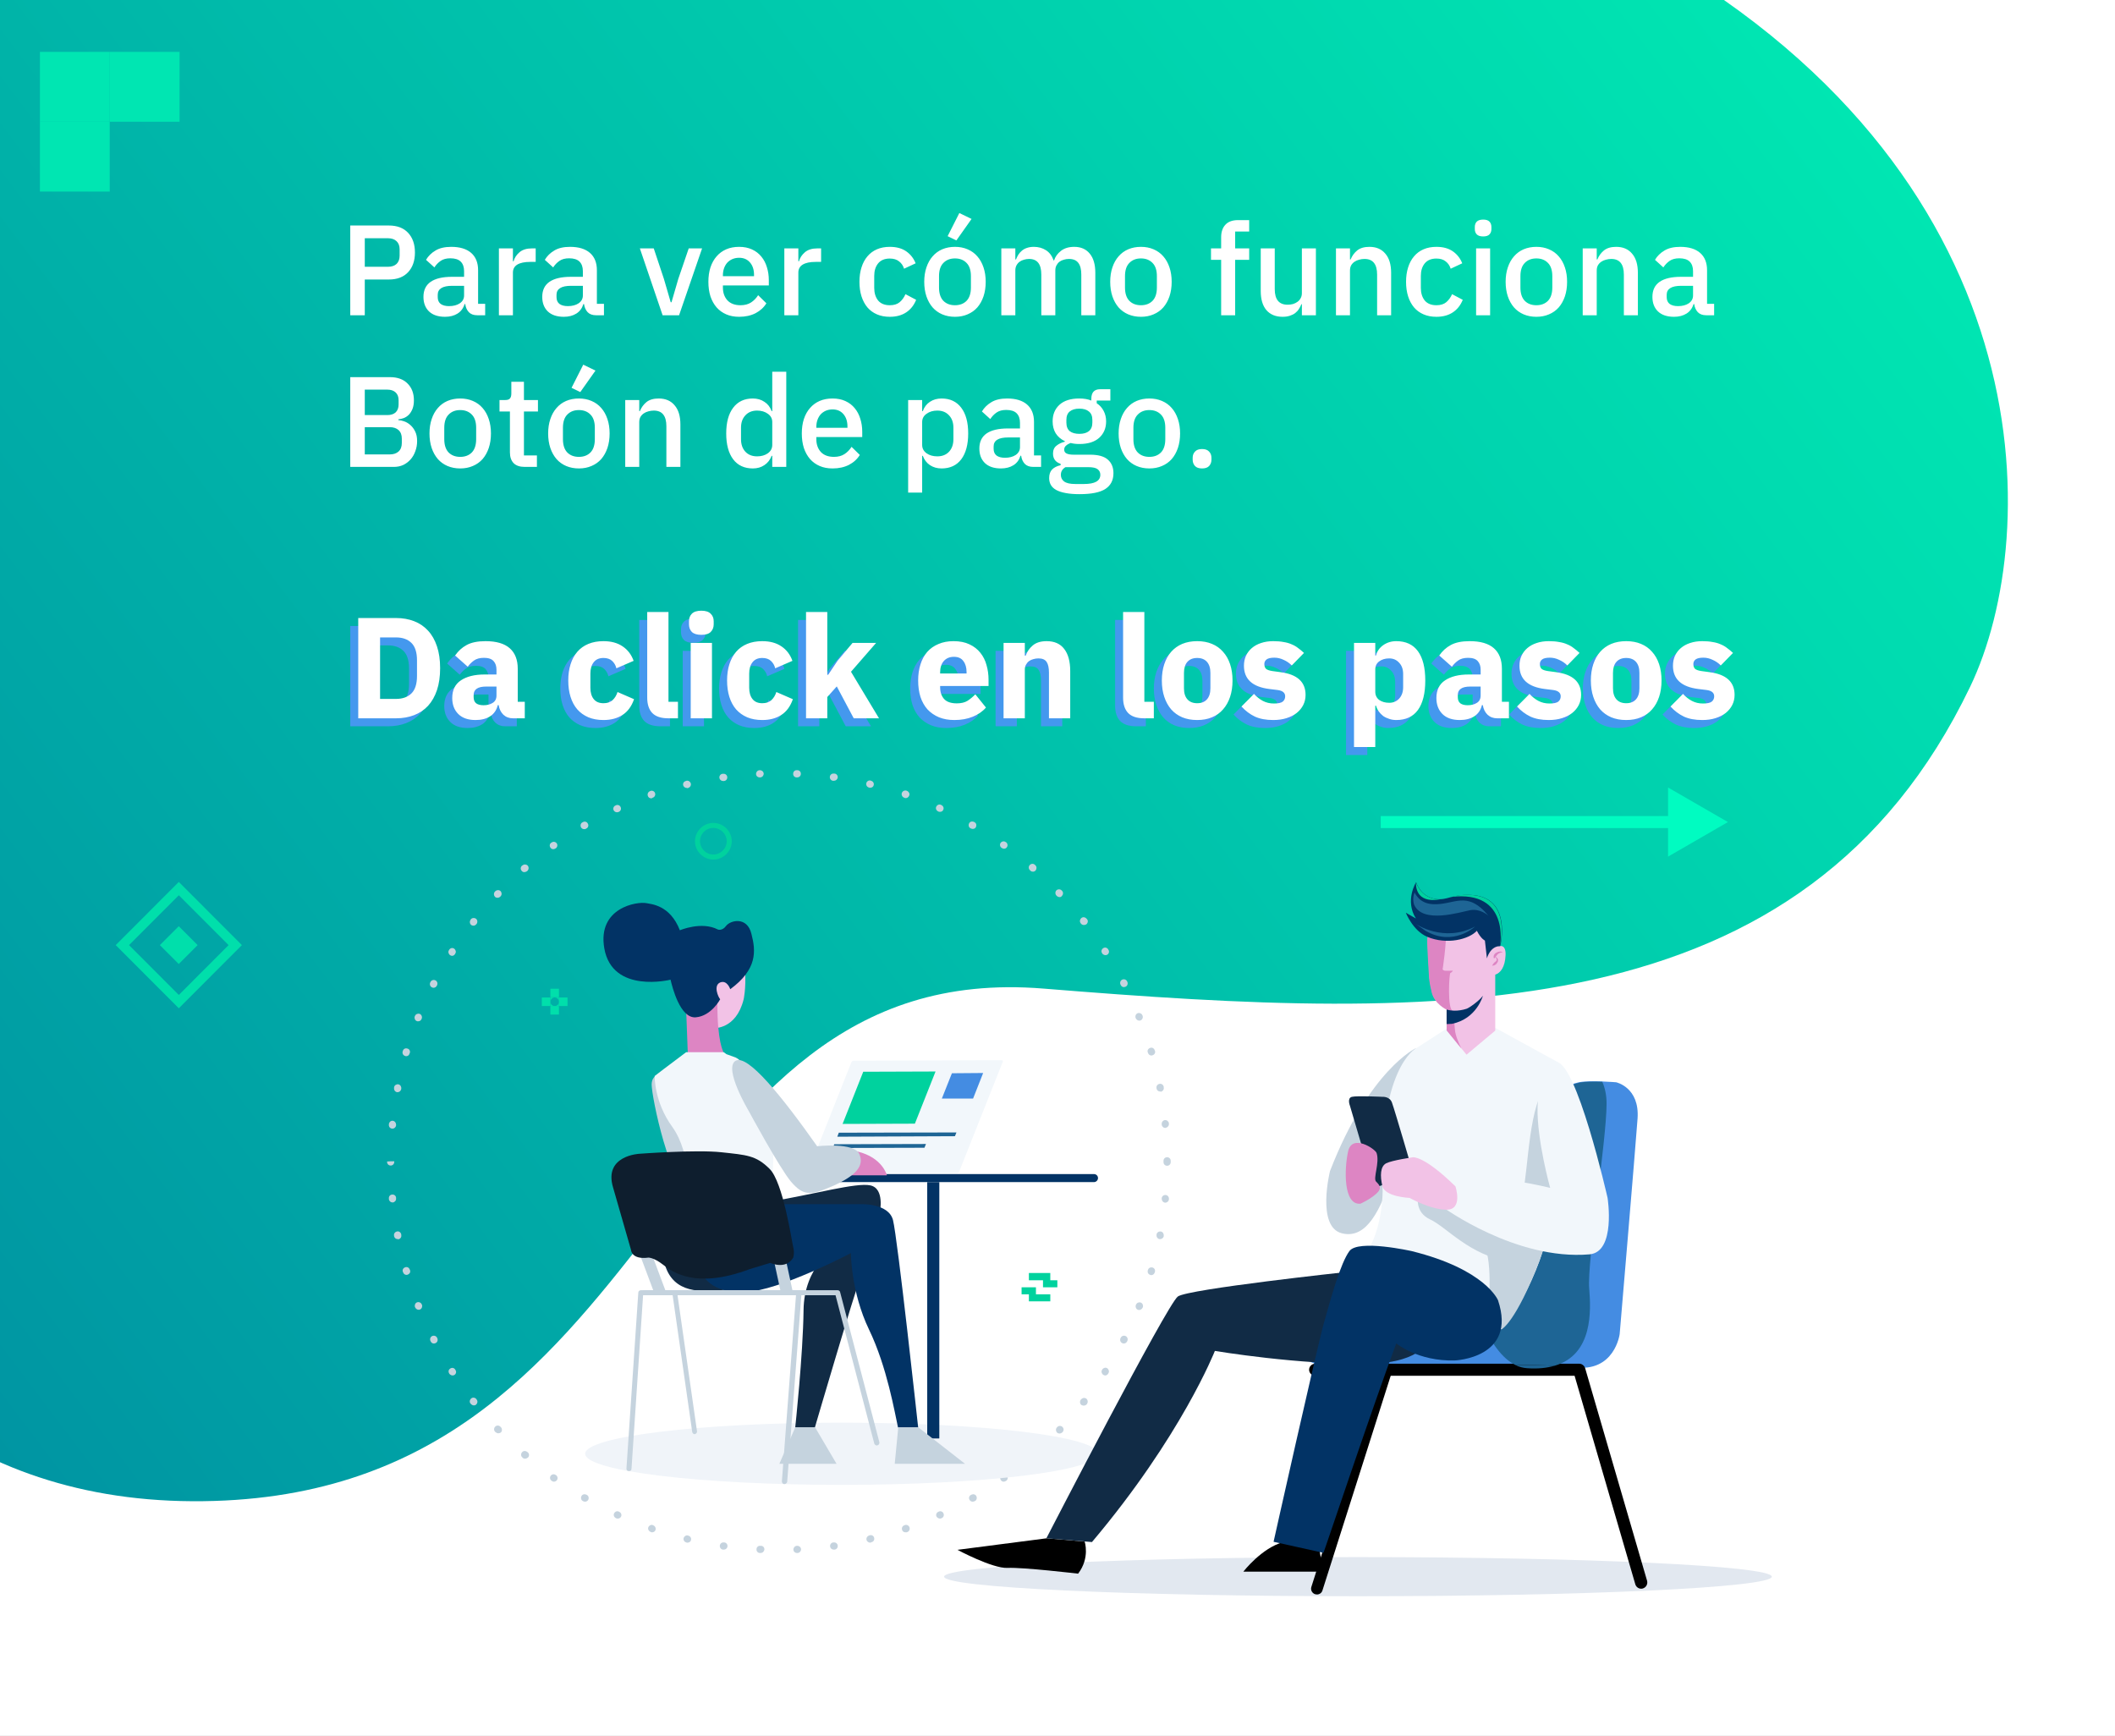 <svg width="530" height="435" viewBox="0 0 530 435" fill="none" xmlns="http://www.w3.org/2000/svg">
<rect x="0" y="0" width="530" height="435" fill="#808080" stroke="none"/>
<g clip-path="url(#clip0_416_5581)">
<rect width="530" height="435" fill="white"/>
<path d="M493.688 172.121C452.115 258.639 361.476 255.858 261.521 247.733C161.566 239.608 168.498 376.876 48.148 376.19C-72.201 375.503 -95.363 226.351 -85.213 138.162C-71.415 18.293 174.493 -170.736 233.62 -177.839C334.658 -189.968 322.099 -61.632 409.647 -13.83C512.933 42.588 512.057 133.892 493.688 172.121Z" fill="url(#paint0_linear_416_5581)"/>
<g style="mix-blend-mode:hard-light">
<path d="M433 206L418 197.34V214.66L433 206ZM346 207.5H419.5V204.5H346V207.5Z" fill="#00FCC1"/>
</g>
<path d="M87.771 79V56.509H97.438C99.522 56.509 101.133 57.121 102.271 58.346C103.41 59.57 103.979 61.213 103.979 63.276C103.979 65.338 103.41 66.981 102.271 68.206C101.133 69.43 99.522 70.042 97.438 70.042H91.412V79H87.771ZM91.412 66.852H97.212C98.136 66.852 98.856 66.616 99.371 66.143C99.887 65.649 100.144 64.951 100.144 64.049V62.502C100.144 61.6 99.887 60.913 99.371 60.44C98.856 59.946 98.136 59.699 97.212 59.699H91.412V66.852ZM119.614 79C118.691 79 117.982 78.742 117.488 78.227C116.993 77.69 116.693 77.013 116.585 76.197H116.424C116.102 77.249 115.511 78.044 114.652 78.581C113.793 79.118 112.751 79.387 111.526 79.387C109.786 79.387 108.444 78.936 107.499 78.033C106.575 77.131 106.113 75.917 106.113 74.392C106.113 72.717 106.715 71.46 107.918 70.622C109.142 69.784 110.925 69.366 113.266 69.366H116.295V67.948C116.295 66.917 116.016 66.122 115.458 65.563C114.899 65.005 114.029 64.726 112.848 64.726C111.859 64.726 111.054 64.94 110.431 65.37C109.808 65.8 109.282 66.347 108.852 67.013L106.758 65.112C107.316 64.167 108.1 63.394 109.11 62.792C110.119 62.169 111.441 61.858 113.073 61.858C115.243 61.858 116.908 62.363 118.068 63.372C119.228 64.382 119.808 65.832 119.808 67.722V76.132H121.58V79H119.614ZM112.525 76.712C113.621 76.712 114.523 76.476 115.232 76.003C115.941 75.509 116.295 74.854 116.295 74.038V71.621H113.331C110.903 71.621 109.69 72.373 109.69 73.877V74.457C109.69 75.209 109.937 75.778 110.431 76.164C110.946 76.53 111.645 76.712 112.525 76.712ZM125.022 79V62.244H128.534V65.467H128.695C128.932 64.607 129.426 63.856 130.178 63.211C130.929 62.567 131.971 62.244 133.303 62.244H134.238V65.628H132.852C131.456 65.628 130.382 65.853 129.63 66.304C128.899 66.756 128.534 67.421 128.534 68.302V79H125.022ZM149.382 79C148.458 79 147.749 78.742 147.255 78.227C146.761 77.69 146.461 77.013 146.353 76.197H146.192C145.87 77.249 145.279 78.044 144.42 78.581C143.561 79.118 142.519 79.387 141.294 79.387C139.554 79.387 138.212 78.936 137.266 78.033C136.343 77.131 135.881 75.917 135.881 74.392C135.881 72.717 136.482 71.46 137.685 70.622C138.91 69.784 140.693 69.366 143.034 69.366H146.063V67.948C146.063 66.917 145.784 66.122 145.225 65.563C144.667 65.005 143.797 64.726 142.615 64.726C141.627 64.726 140.822 64.94 140.199 65.37C139.576 65.8 139.049 66.347 138.62 67.013L136.525 65.112C137.084 64.167 137.868 63.394 138.878 62.792C139.887 62.169 141.208 61.858 142.841 61.858C145.011 61.858 146.675 62.363 147.835 63.372C148.995 64.382 149.575 65.832 149.575 67.722V76.132H151.348V79H149.382ZM142.293 76.712C143.389 76.712 144.291 76.476 145 76.003C145.709 75.509 146.063 74.854 146.063 74.038V71.621H143.099C140.671 71.621 139.458 72.373 139.458 73.877V74.457C139.458 75.209 139.705 75.778 140.199 76.164C140.714 76.53 141.412 76.712 142.293 76.712ZM166.046 79L160.343 62.244H163.823L166.368 69.881L168.076 75.746H168.269L169.977 69.881L172.587 62.244H175.938L170.17 79H166.046ZM185.215 79.387C184.012 79.387 182.938 79.183 181.993 78.774C181.048 78.366 180.242 77.786 179.576 77.034C178.91 76.261 178.395 75.337 178.03 74.263C177.686 73.168 177.514 71.954 177.514 70.622C177.514 69.29 177.686 68.087 178.03 67.013C178.395 65.918 178.91 64.994 179.576 64.242C180.242 63.469 181.048 62.878 181.993 62.47C182.938 62.062 184.012 61.858 185.215 61.858C186.44 61.858 187.514 62.073 188.437 62.502C189.383 62.932 190.167 63.533 190.79 64.307C191.413 65.058 191.874 65.939 192.175 66.949C192.497 67.959 192.658 69.043 192.658 70.203V71.524H181.155V72.072C181.155 73.361 181.531 74.424 182.283 75.262C183.056 76.079 184.152 76.487 185.57 76.487C186.601 76.487 187.471 76.261 188.18 75.81C188.888 75.359 189.49 74.747 189.984 73.973L192.046 76.003C191.423 77.034 190.521 77.862 189.34 78.484C188.158 79.086 186.783 79.387 185.215 79.387ZM185.215 64.597C184.614 64.597 184.055 64.704 183.54 64.919C183.046 65.134 182.616 65.434 182.251 65.821C181.907 66.208 181.638 66.67 181.445 67.207C181.252 67.744 181.155 68.334 181.155 68.979V69.204H188.953V68.882C188.953 67.593 188.62 66.562 187.954 65.789C187.288 64.994 186.375 64.597 185.215 64.597ZM196.547 79V62.244H200.059V65.467H200.22C200.456 64.607 200.95 63.856 201.702 63.211C202.454 62.567 203.496 62.244 204.828 62.244H205.762V65.628H204.377C202.98 65.628 201.906 65.853 201.154 66.304C200.424 66.756 200.059 67.421 200.059 68.302V79H196.547ZM222.973 79.387C221.77 79.387 220.696 79.183 219.751 78.774C218.806 78.366 218.011 77.786 217.367 77.034C216.722 76.261 216.228 75.337 215.884 74.263C215.541 73.168 215.369 71.954 215.369 70.622C215.369 69.29 215.541 68.087 215.884 67.013C216.228 65.918 216.722 64.994 217.367 64.242C218.011 63.469 218.806 62.878 219.751 62.47C220.696 62.062 221.77 61.858 222.973 61.858C224.649 61.858 226.024 62.234 227.098 62.986C228.172 63.737 228.956 64.736 229.45 65.982L226.55 67.336C226.314 66.562 225.895 65.95 225.293 65.499C224.713 65.026 223.94 64.79 222.973 64.79C221.684 64.79 220.707 65.198 220.041 66.014C219.397 66.809 219.074 67.851 219.074 69.14V72.137C219.074 73.426 219.397 74.478 220.041 75.294C220.707 76.089 221.684 76.487 222.973 76.487C224.004 76.487 224.821 76.24 225.422 75.746C226.045 75.23 226.539 74.553 226.904 73.716L229.579 75.133C229.02 76.508 228.183 77.561 227.066 78.291C225.948 79.022 224.584 79.387 222.973 79.387ZM239.307 79.387C238.147 79.387 237.084 79.183 236.117 78.774C235.172 78.366 234.366 77.786 233.7 77.034C233.034 76.261 232.519 75.337 232.154 74.263C231.788 73.168 231.606 71.954 231.606 70.622C231.606 69.29 231.788 68.087 232.154 67.013C232.519 65.918 233.034 64.994 233.7 64.242C234.366 63.469 235.172 62.878 236.117 62.47C237.084 62.062 238.147 61.858 239.307 61.858C240.467 61.858 241.52 62.062 242.465 62.47C243.431 62.878 244.248 63.469 244.914 64.242C245.58 64.994 246.095 65.918 246.46 67.013C246.825 68.087 247.008 69.29 247.008 70.622C247.008 71.954 246.825 73.168 246.46 74.263C246.095 75.337 245.58 76.261 244.914 77.034C244.248 77.786 243.431 78.366 242.465 78.774C241.52 79.183 240.467 79.387 239.307 79.387ZM239.307 76.487C240.51 76.487 241.477 76.121 242.207 75.391C242.937 74.639 243.302 73.522 243.302 72.04V69.204C243.302 67.722 242.937 66.616 242.207 65.886C241.477 65.134 240.51 64.758 239.307 64.758C238.104 64.758 237.137 65.134 236.407 65.886C235.677 66.616 235.311 67.722 235.311 69.204V72.04C235.311 73.522 235.677 74.639 236.407 75.391C237.137 76.121 238.104 76.487 239.307 76.487ZM239.661 60.247L237.47 59.183L240.402 53.383L243.464 54.866L239.661 60.247ZM250.922 79V62.244H254.434V65.016H254.595C254.767 64.586 254.971 64.178 255.207 63.791C255.465 63.404 255.766 63.072 256.109 62.792C256.474 62.492 256.893 62.266 257.366 62.116C257.86 61.944 258.429 61.858 259.074 61.858C260.212 61.858 261.222 62.137 262.103 62.696C262.983 63.254 263.628 64.113 264.036 65.273H264.133C264.433 64.328 265.013 63.523 265.873 62.857C266.732 62.191 267.838 61.858 269.192 61.858C270.867 61.858 272.167 62.427 273.09 63.566C274.014 64.683 274.476 66.283 274.476 68.367V79H270.964V68.786C270.964 67.497 270.717 66.53 270.223 65.886C269.729 65.22 268.945 64.887 267.87 64.887C267.419 64.887 266.99 64.951 266.582 65.08C266.173 65.187 265.808 65.359 265.486 65.596C265.185 65.832 264.938 66.133 264.745 66.498C264.552 66.863 264.455 67.282 264.455 67.754V79H260.943V68.786C260.943 66.186 259.922 64.887 257.882 64.887C257.452 64.887 257.022 64.951 256.593 65.08C256.184 65.187 255.819 65.359 255.497 65.596C255.175 65.832 254.917 66.133 254.724 66.498C254.53 66.863 254.434 67.282 254.434 67.754V79H250.922ZM285.91 79.387C284.75 79.387 283.686 79.183 282.72 78.774C281.774 78.366 280.969 77.786 280.303 77.034C279.637 76.261 279.121 75.337 278.756 74.263C278.391 73.168 278.208 71.954 278.208 70.622C278.208 69.29 278.391 68.087 278.756 67.013C279.121 65.918 279.637 64.994 280.303 64.242C280.969 63.469 281.774 62.878 282.72 62.47C283.686 62.062 284.75 61.858 285.91 61.858C287.07 61.858 288.122 62.062 289.067 62.47C290.034 62.878 290.85 63.469 291.516 64.242C292.182 64.994 292.698 65.918 293.063 67.013C293.428 68.087 293.611 69.29 293.611 70.622C293.611 71.954 293.428 73.168 293.063 74.263C292.698 75.337 292.182 76.261 291.516 77.034C290.85 77.786 290.034 78.366 289.067 78.774C288.122 79.183 287.07 79.387 285.91 79.387ZM285.91 76.487C287.113 76.487 288.079 76.121 288.81 75.391C289.54 74.639 289.905 73.522 289.905 72.04V69.204C289.905 67.722 289.54 66.616 288.81 65.886C288.079 65.134 287.113 64.758 285.91 64.758C284.707 64.758 283.74 65.134 283.01 65.886C282.279 66.616 281.914 67.722 281.914 69.204V72.04C281.914 73.522 282.279 74.639 283.01 75.391C283.74 76.121 284.707 76.487 285.91 76.487ZM306.009 65.112H303.464V62.244H306.009V59.473C306.009 58.12 306.364 57.067 307.073 56.316C307.781 55.542 308.845 55.156 310.263 55.156H313.034V58.023H309.521V62.244H313.034V65.112H309.521V79H306.009V65.112ZM326.24 76.229H326.111C325.96 76.637 325.756 77.034 325.499 77.421C325.262 77.808 324.951 78.151 324.564 78.452C324.199 78.731 323.748 78.957 323.211 79.129C322.695 79.301 322.094 79.387 321.406 79.387C319.666 79.387 318.313 78.828 317.346 77.711C316.401 76.594 315.929 74.994 315.929 72.91V62.244H319.441V72.459C319.441 75.058 320.515 76.358 322.663 76.358C323.114 76.358 323.555 76.304 323.984 76.197C324.414 76.068 324.79 75.885 325.112 75.649C325.456 75.413 325.724 75.112 325.917 74.747C326.132 74.382 326.24 73.952 326.24 73.458V62.244H329.752V79H326.24V76.229ZM334.781 79V62.244H338.293V65.016H338.454C338.82 64.113 339.367 63.361 340.098 62.76C340.85 62.158 341.87 61.858 343.159 61.858C344.877 61.858 346.209 62.427 347.154 63.566C348.121 64.683 348.604 66.283 348.604 68.367V79H345.092V68.818C345.092 66.197 344.04 64.887 341.934 64.887C341.483 64.887 341.032 64.951 340.581 65.08C340.151 65.187 339.765 65.359 339.421 65.596C339.077 65.832 338.798 66.133 338.583 66.498C338.39 66.863 338.293 67.293 338.293 67.787V79H334.781ZM359.949 79.387C358.746 79.387 357.672 79.183 356.727 78.774C355.782 78.366 354.987 77.786 354.343 77.034C353.698 76.261 353.204 75.337 352.86 74.263C352.517 73.168 352.345 71.954 352.345 70.622C352.345 69.29 352.517 68.087 352.86 67.013C353.204 65.918 353.698 64.994 354.343 64.242C354.987 63.469 355.782 62.878 356.727 62.47C357.672 62.062 358.746 61.858 359.949 61.858C361.625 61.858 363 62.234 364.074 62.986C365.148 63.737 365.932 64.736 366.426 65.982L363.526 67.336C363.29 66.562 362.871 65.95 362.269 65.499C361.689 65.026 360.916 64.79 359.949 64.79C358.66 64.79 357.683 65.198 357.017 66.014C356.373 66.809 356.05 67.851 356.05 69.14V72.137C356.05 73.426 356.373 74.478 357.017 75.294C357.683 76.089 358.66 76.487 359.949 76.487C360.98 76.487 361.797 76.24 362.398 75.746C363.021 75.23 363.515 74.553 363.88 73.716L366.555 75.133C365.996 76.508 365.158 77.561 364.041 78.291C362.924 79.022 361.56 79.387 359.949 79.387ZM371.671 59.248C370.94 59.248 370.403 59.076 370.059 58.732C369.737 58.389 369.576 57.948 369.576 57.411V56.863C369.576 56.326 369.737 55.886 370.059 55.542C370.403 55.199 370.94 55.027 371.671 55.027C372.401 55.027 372.927 55.199 373.249 55.542C373.572 55.886 373.733 56.326 373.733 56.863V57.411C373.733 57.948 373.572 58.389 373.249 58.732C372.927 59.076 372.401 59.248 371.671 59.248ZM369.898 62.244H373.411V79H369.898V62.244ZM384.999 79.387C383.839 79.387 382.776 79.183 381.809 78.774C380.864 78.366 380.058 77.786 379.393 77.034C378.727 76.261 378.211 75.337 377.846 74.263C377.481 73.168 377.298 71.954 377.298 70.622C377.298 69.29 377.481 68.087 377.846 67.013C378.211 65.918 378.727 64.994 379.393 64.242C380.058 63.469 380.864 62.878 381.809 62.47C382.776 62.062 383.839 61.858 384.999 61.858C386.159 61.858 387.212 62.062 388.157 62.47C389.124 62.878 389.94 63.469 390.606 64.242C391.272 64.994 391.787 65.918 392.153 67.013C392.518 68.087 392.7 69.29 392.7 70.622C392.7 71.954 392.518 73.168 392.153 74.263C391.787 75.337 391.272 76.261 390.606 77.034C389.94 77.786 389.124 78.366 388.157 78.774C387.212 79.183 386.159 79.387 384.999 79.387ZM384.999 76.487C386.202 76.487 387.169 76.121 387.899 75.391C388.63 74.639 388.995 73.522 388.995 72.04V69.204C388.995 67.722 388.63 66.616 387.899 65.886C387.169 65.134 386.202 64.758 384.999 64.758C383.796 64.758 382.83 65.134 382.099 65.886C381.369 66.616 381.004 67.722 381.004 69.204V72.04C381.004 73.522 381.369 74.639 382.099 75.391C382.83 76.121 383.796 76.487 384.999 76.487ZM396.614 79V62.244H400.126V65.016H400.287C400.652 64.113 401.2 63.361 401.93 62.76C402.682 62.158 403.703 61.858 404.992 61.858C406.71 61.858 408.042 62.427 408.987 63.566C409.954 64.683 410.437 66.283 410.437 68.367V79H406.925V68.818C406.925 66.197 405.872 64.887 403.767 64.887C403.316 64.887 402.865 64.951 402.414 65.08C401.984 65.187 401.598 65.359 401.254 65.596C400.91 65.832 400.631 66.133 400.416 66.498C400.223 66.863 400.126 67.293 400.126 67.787V79H396.614ZM427.582 79C426.658 79 425.949 78.742 425.455 78.227C424.961 77.69 424.66 77.013 424.553 76.197H424.392C424.07 77.249 423.479 78.044 422.62 78.581C421.76 79.118 420.719 79.387 419.494 79.387C417.754 79.387 416.411 78.936 415.466 78.033C414.543 77.131 414.081 75.917 414.081 74.392C414.081 72.717 414.682 71.46 415.885 70.622C417.11 69.784 418.893 69.366 421.234 69.366H424.263V67.948C424.263 66.917 423.984 66.122 423.425 65.563C422.867 65.005 421.997 64.726 420.815 64.726C419.827 64.726 419.021 64.94 418.399 65.37C417.776 65.8 417.249 66.347 416.82 67.013L414.725 65.112C415.284 64.167 416.068 63.394 417.077 62.792C418.087 62.169 419.408 61.858 421.041 61.858C423.21 61.858 424.875 62.363 426.035 63.372C427.195 64.382 427.775 65.832 427.775 67.722V76.132H429.547V79H427.582ZM420.493 76.712C421.589 76.712 422.491 76.476 423.2 76.003C423.909 75.509 424.263 74.854 424.263 74.038V71.621H421.299C418.871 71.621 417.657 72.373 417.657 73.877V74.457C417.657 75.209 417.904 75.778 418.399 76.164C418.914 76.53 419.612 76.712 420.493 76.712ZM87.771 94.509H97.728C99.597 94.509 101.057 95.035 102.11 96.088C103.184 97.14 103.721 98.547 103.721 100.309C103.721 101.147 103.603 101.866 103.367 102.468C103.13 103.048 102.83 103.531 102.464 103.918C102.099 104.283 101.68 104.562 101.208 104.756C100.735 104.927 100.273 105.035 99.822 105.078V105.271C100.273 105.293 100.767 105.4 101.304 105.593C101.863 105.787 102.379 106.098 102.851 106.528C103.324 106.936 103.721 107.473 104.043 108.139C104.366 108.783 104.527 109.578 104.527 110.523C104.527 111.426 104.376 112.274 104.076 113.069C103.796 113.864 103.399 114.551 102.883 115.131C102.368 115.711 101.756 116.173 101.047 116.517C100.338 116.839 99.564 117 98.727 117H87.771V94.509ZM91.412 113.874H97.663C98.609 113.874 99.35 113.627 99.887 113.133C100.424 112.639 100.692 111.93 100.692 111.007V109.911C100.692 108.987 100.424 108.279 99.887 107.784C99.35 107.29 98.609 107.043 97.663 107.043H91.412V113.874ZM91.412 104.014H97.051C97.953 104.014 98.651 103.789 99.146 103.338C99.64 102.865 99.887 102.199 99.887 101.34V100.309C99.887 99.45 99.64 98.794 99.146 98.343C98.651 97.871 97.953 97.634 97.051 97.634H91.412V104.014ZM115.327 117.387C114.167 117.387 113.104 117.183 112.137 116.774C111.192 116.366 110.386 115.786 109.72 115.034C109.054 114.261 108.539 113.337 108.174 112.263C107.808 111.168 107.626 109.954 107.626 108.622C107.626 107.29 107.808 106.087 108.174 105.013C108.539 103.918 109.054 102.994 109.72 102.242C110.386 101.469 111.192 100.878 112.137 100.47C113.104 100.062 114.167 99.858 115.327 99.858C116.487 99.858 117.539 100.062 118.485 100.47C119.451 100.878 120.268 101.469 120.934 102.242C121.599 102.994 122.115 103.918 122.48 105.013C122.845 106.087 123.028 107.29 123.028 108.622C123.028 109.954 122.845 111.168 122.48 112.263C122.115 113.337 121.599 114.261 120.934 115.034C120.268 115.786 119.451 116.366 118.485 116.774C117.539 117.183 116.487 117.387 115.327 117.387ZM115.327 114.487C116.53 114.487 117.497 114.121 118.227 113.391C118.957 112.639 119.322 111.522 119.322 110.04V107.204C119.322 105.722 118.957 104.616 118.227 103.886C117.497 103.134 116.53 102.758 115.327 102.758C114.124 102.758 113.157 103.134 112.427 103.886C111.697 104.616 111.331 105.722 111.331 107.204V110.04C111.331 111.522 111.697 112.639 112.427 113.391C113.157 114.121 114.124 114.487 115.327 114.487ZM131.487 117C130.263 117 129.339 116.689 128.716 116.066C128.093 115.421 127.782 114.519 127.782 113.359V103.112H125.172V100.244H126.589C127.169 100.244 127.567 100.116 127.782 99.858C128.018 99.6 128.136 99.181 128.136 98.601V95.669H131.294V100.244H134.806V103.112H131.294V114.132H134.548V117H131.487ZM145.063 117.387C143.903 117.387 142.84 117.183 141.873 116.774C140.928 116.366 140.122 115.786 139.457 115.034C138.791 114.261 138.275 113.337 137.91 112.263C137.545 111.168 137.362 109.954 137.362 108.622C137.362 107.29 137.545 106.087 137.91 105.013C138.275 103.918 138.791 102.994 139.457 102.242C140.122 101.469 140.928 100.878 141.873 100.47C142.84 100.062 143.903 99.858 145.063 99.858C146.223 99.858 147.276 100.062 148.221 100.47C149.188 100.878 150.004 101.469 150.67 102.242C151.336 102.994 151.851 103.918 152.217 105.013C152.582 106.087 152.764 107.29 152.764 108.622C152.764 109.954 152.582 111.168 152.217 112.263C151.851 113.337 151.336 114.261 150.67 115.034C150.004 115.786 149.188 116.366 148.221 116.774C147.276 117.183 146.223 117.387 145.063 117.387ZM145.063 114.487C146.266 114.487 147.233 114.121 147.963 113.391C148.694 112.639 149.059 111.522 149.059 110.04V107.204C149.059 105.722 148.694 104.616 147.963 103.886C147.233 103.134 146.266 102.758 145.063 102.758C143.86 102.758 142.894 103.134 142.163 103.886C141.433 104.616 141.068 105.722 141.068 107.204V110.04C141.068 111.522 141.433 112.639 142.163 113.391C142.894 114.121 143.86 114.487 145.063 114.487ZM145.418 98.247L143.227 97.183L146.159 91.383L149.22 92.866L145.418 98.247ZM156.678 117V100.244H160.19V103.016H160.351C160.716 102.113 161.264 101.361 161.994 100.76C162.746 100.159 163.767 99.858 165.056 99.858C166.774 99.858 168.106 100.427 169.051 101.566C170.018 102.683 170.501 104.283 170.501 106.367V117H166.989V106.818C166.989 104.197 165.936 102.887 163.831 102.887C163.38 102.887 162.929 102.951 162.478 103.08C162.048 103.187 161.662 103.359 161.318 103.596C160.974 103.832 160.695 104.133 160.48 104.498C160.287 104.863 160.19 105.293 160.19 105.787V117H156.678ZM193.521 114.229H193.36C192.995 115.217 192.393 115.99 191.555 116.549C190.739 117.107 189.772 117.387 188.655 117.387C186.529 117.387 184.885 116.624 183.725 115.099C182.565 113.552 181.985 111.393 181.985 108.622C181.985 105.851 182.565 103.703 183.725 102.178C184.885 100.631 186.529 99.858 188.655 99.858C189.772 99.858 190.739 100.137 191.555 100.696C192.393 101.233 192.995 102.006 193.36 103.016H193.521V93.156H197.033V117H193.521V114.229ZM189.719 114.358C190.793 114.358 191.695 114.1 192.425 113.584C193.156 113.047 193.521 112.349 193.521 111.49V105.754C193.521 104.895 193.156 104.208 192.425 103.692C191.695 103.155 190.793 102.887 189.719 102.887C188.494 102.887 187.517 103.284 186.786 104.079C186.056 104.852 185.691 105.883 185.691 107.172V110.072C185.691 111.361 186.056 112.403 186.786 113.198C187.517 113.971 188.494 114.358 189.719 114.358ZM208.627 117.387C207.424 117.387 206.35 117.183 205.404 116.774C204.459 116.366 203.654 115.786 202.988 115.034C202.322 114.261 201.806 113.337 201.441 112.263C201.097 111.168 200.925 109.954 200.925 108.622C200.925 107.29 201.097 106.087 201.441 105.013C201.806 103.918 202.322 102.994 202.988 102.242C203.654 101.469 204.459 100.878 205.404 100.47C206.35 100.062 207.424 99.858 208.627 99.858C209.851 99.858 210.925 100.073 211.849 100.502C212.794 100.932 213.578 101.533 214.201 102.307C214.824 103.059 215.286 103.939 215.587 104.949C215.909 105.959 216.07 107.043 216.07 108.203V109.524H204.567V110.072C204.567 111.361 204.943 112.424 205.694 113.262C206.468 114.079 207.563 114.487 208.981 114.487C210.012 114.487 210.882 114.261 211.591 113.81C212.3 113.359 212.901 112.747 213.395 111.973L215.458 114.003C214.835 115.034 213.933 115.861 212.751 116.484C211.57 117.086 210.195 117.387 208.627 117.387ZM208.627 102.597C208.025 102.597 207.467 102.704 206.951 102.919C206.457 103.134 206.027 103.434 205.662 103.821C205.318 104.208 205.05 104.67 204.857 105.207C204.663 105.744 204.567 106.334 204.567 106.979V107.204H212.364V106.882C212.364 105.593 212.031 104.562 211.365 103.789C210.7 102.994 209.787 102.597 208.627 102.597ZM227.573 100.244H231.085V103.016H231.246C231.612 102.006 232.202 101.233 233.019 100.696C233.856 100.137 234.834 99.858 235.951 99.858C238.077 99.858 239.721 100.631 240.881 102.178C242.041 103.703 242.621 105.851 242.621 108.622C242.621 111.393 242.041 113.552 240.881 115.099C239.721 116.624 238.077 117.387 235.951 117.387C234.834 117.387 233.856 117.107 233.019 116.549C232.202 115.99 231.612 115.217 231.246 114.229H231.085V123.444H227.573V100.244ZM234.887 114.358C236.112 114.358 237.089 113.971 237.82 113.198C238.55 112.403 238.915 111.361 238.915 110.072V107.172C238.915 105.883 238.55 104.852 237.82 104.079C237.089 103.284 236.112 102.887 234.887 102.887C233.813 102.887 232.911 103.155 232.181 103.692C231.45 104.208 231.085 104.895 231.085 105.754V111.49C231.085 112.349 231.45 113.047 232.181 113.584C232.911 114.1 233.813 114.358 234.887 114.358ZM258.919 117C257.995 117 257.286 116.742 256.792 116.227C256.298 115.69 255.997 115.013 255.89 114.197H255.729C255.406 115.249 254.816 116.044 253.956 116.581C253.097 117.118 252.055 117.387 250.831 117.387C249.091 117.387 247.748 116.936 246.803 116.033C245.879 115.131 245.418 113.917 245.418 112.392C245.418 110.717 246.019 109.46 247.222 108.622C248.446 107.784 250.229 107.366 252.571 107.366H255.6V105.948C255.6 104.917 255.321 104.122 254.762 103.563C254.203 103.005 253.333 102.726 252.152 102.726C251.164 102.726 250.358 102.94 249.735 103.37C249.112 103.8 248.586 104.347 248.156 105.013L246.062 103.112C246.621 102.167 247.405 101.394 248.414 100.792C249.424 100.169 250.745 99.858 252.378 99.858C254.547 99.858 256.212 100.363 257.372 101.372C258.532 102.382 259.112 103.832 259.112 105.722V114.132H260.884V117H258.919ZM251.83 114.712C252.925 114.712 253.828 114.476 254.536 114.003C255.245 113.509 255.6 112.854 255.6 112.038V109.621H252.635C250.208 109.621 248.994 110.373 248.994 111.877V112.457C248.994 113.209 249.241 113.778 249.735 114.164C250.251 114.53 250.949 114.712 251.83 114.712ZM279.02 118.579C279.02 120.319 278.354 121.629 277.022 122.51C275.69 123.391 273.521 123.831 270.513 123.831C269.138 123.831 267.968 123.734 267.001 123.541C266.056 123.369 265.272 123.111 264.649 122.768C264.047 122.424 263.607 122.005 263.328 121.511C263.048 121.017 262.909 120.448 262.909 119.803C262.909 118.88 263.156 118.16 263.65 117.644C264.165 117.129 264.874 116.774 265.776 116.581V116.227C264.509 115.819 263.875 114.959 263.875 113.649C263.875 112.79 264.165 112.134 264.745 111.683C265.325 111.211 266.024 110.878 266.84 110.684V110.556C265.852 110.083 265.089 109.428 264.552 108.59C264.036 107.731 263.779 106.732 263.779 105.593C263.779 103.875 264.348 102.489 265.486 101.437C266.646 100.384 268.301 99.858 270.449 99.858C271.63 99.858 272.64 100.03 273.478 100.373V99.922C273.478 99.17 273.649 98.59 273.993 98.182C274.358 97.753 274.917 97.538 275.669 97.538H278.246V100.373H274.831V101.05C275.583 101.544 276.163 102.189 276.571 102.983C276.979 103.757 277.183 104.627 277.183 105.593C277.183 107.29 276.603 108.665 275.443 109.718C274.283 110.749 272.629 111.264 270.481 111.264C269.665 111.264 268.934 111.179 268.29 111.007C267.86 111.157 267.484 111.372 267.162 111.651C266.84 111.909 266.679 112.253 266.679 112.682C266.679 113.133 266.883 113.456 267.291 113.649C267.699 113.842 268.279 113.939 269.031 113.939H273.155C275.218 113.939 276.711 114.358 277.634 115.196C278.558 116.012 279.02 117.14 279.02 118.579ZM275.733 118.966C275.733 118.386 275.508 117.924 275.056 117.58C274.627 117.236 273.832 117.064 272.672 117.064H267.001C266.228 117.516 265.841 118.16 265.841 118.998C265.841 119.685 266.109 120.233 266.646 120.641C267.205 121.071 268.139 121.286 269.45 121.286H271.641C274.369 121.286 275.733 120.512 275.733 118.966ZM270.481 108.719C271.512 108.719 272.307 108.493 272.865 108.042C273.445 107.57 273.735 106.85 273.735 105.883V105.239C273.735 104.272 273.445 103.563 272.865 103.112C272.307 102.64 271.512 102.403 270.481 102.403C269.45 102.403 268.644 102.64 268.064 103.112C267.506 103.563 267.226 104.272 267.226 105.239V105.883C267.226 106.85 267.506 107.57 268.064 108.042C268.644 108.493 269.45 108.719 270.481 108.719ZM288.018 117.387C286.858 117.387 285.795 117.183 284.828 116.774C283.883 116.366 283.077 115.786 282.411 115.034C281.745 114.261 281.23 113.337 280.865 112.263C280.499 111.168 280.317 109.954 280.317 108.622C280.317 107.29 280.499 106.087 280.865 105.013C281.23 103.918 281.745 102.994 282.411 102.242C283.077 101.469 283.883 100.878 284.828 100.47C285.795 100.062 286.858 99.858 288.018 99.858C289.178 99.858 290.23 100.062 291.176 100.47C292.142 100.878 292.959 101.469 293.625 102.242C294.29 102.994 294.806 103.918 295.171 105.013C295.536 106.087 295.719 107.29 295.719 108.622C295.719 109.954 295.536 111.168 295.171 112.263C294.806 113.337 294.29 114.261 293.625 115.034C292.959 115.786 292.142 116.366 291.176 116.774C290.23 117.183 289.178 117.387 288.018 117.387ZM288.018 114.487C289.221 114.487 290.187 114.121 290.918 113.391C291.648 112.639 292.013 111.522 292.013 110.04V107.204C292.013 105.722 291.648 104.616 290.918 103.886C290.187 103.134 289.221 102.758 288.018 102.758C286.815 102.758 285.848 103.134 285.118 103.886C284.387 104.616 284.022 105.722 284.022 107.204V110.04C284.022 111.522 284.387 112.639 285.118 113.391C285.848 114.121 286.815 114.487 288.018 114.487ZM301.225 117.387C300.43 117.387 299.839 117.183 299.453 116.774C299.066 116.345 298.873 115.819 298.873 115.196V114.712C298.873 114.089 299.066 113.574 299.453 113.166C299.839 112.736 300.43 112.521 301.225 112.521C302.02 112.521 302.611 112.736 302.997 113.166C303.384 113.574 303.577 114.089 303.577 114.712V115.196C303.577 115.819 303.384 116.345 302.997 116.774C302.611 117.183 302.02 117.387 301.225 117.387Z" fill="white"/>
<path d="M87.772 156.872H97.24C98.896 156.872 100.408 157.136 101.776 157.664C103.144 158.192 104.308 158.984 105.268 160.04C106.228 161.072 106.972 162.38 107.5 163.964C108.028 165.524 108.292 167.348 108.292 169.436C108.292 171.524 108.028 173.36 107.5 174.944C106.972 176.504 106.228 177.812 105.268 178.868C104.308 179.9 103.144 180.68 101.776 181.208C100.408 181.736 98.896 182 97.24 182H87.772V156.872ZM97.24 177.14C98.872 177.14 100.156 176.684 101.092 175.772C102.028 174.86 102.496 173.396 102.496 171.38V167.492C102.496 165.476 102.028 164.012 101.092 163.1C100.156 162.188 98.872 161.732 97.24 161.732H93.244V177.14H97.24ZM126.554 182C125.594 182 124.79 181.7 124.142 181.1C123.518 180.5 123.122 179.696 122.954 178.688H122.738C122.45 179.912 121.814 180.848 120.83 181.496C119.846 182.12 118.634 182.432 117.194 182.432C115.298 182.432 113.846 181.928 112.838 180.92C111.83 179.912 111.326 178.58 111.326 176.924C111.326 174.932 112.046 173.456 113.486 172.496C114.95 171.512 116.93 171.02 119.426 171.02H122.414V169.832C122.414 168.92 122.174 168.2 121.694 167.672C121.214 167.12 120.41 166.844 119.282 166.844C118.226 166.844 117.386 167.072 116.762 167.528C116.138 167.984 115.622 168.5 115.214 169.076L112.046 166.268C112.814 165.14 113.774 164.264 114.926 163.64C116.102 162.992 117.686 162.668 119.678 162.668C122.366 162.668 124.382 163.256 125.726 164.432C127.07 165.608 127.742 167.324 127.742 169.58V177.86H129.506V182H126.554ZM119.174 178.724C120.062 178.724 120.818 178.532 121.442 178.148C122.09 177.764 122.414 177.14 122.414 176.276V174.044H119.822C117.734 174.044 116.69 174.752 116.69 176.168V176.708C116.69 177.404 116.906 177.92 117.338 178.256C117.77 178.568 118.382 178.724 119.174 178.724ZM149.221 182.432C147.805 182.432 146.545 182.204 145.441 181.748C144.337 181.268 143.413 180.608 142.669 179.768C141.925 178.904 141.361 177.86 140.977 176.636C140.593 175.412 140.401 174.044 140.401 172.532C140.401 171.02 140.593 169.664 140.977 168.464C141.361 167.24 141.925 166.196 142.669 165.332C143.413 164.468 144.337 163.808 145.441 163.352C146.545 162.896 147.805 162.668 149.221 162.668C151.141 162.668 152.737 163.1 154.009 163.964C155.305 164.828 156.229 166.04 156.781 167.6L152.461 169.472C152.293 168.752 151.945 168.14 151.417 167.636C150.889 167.132 150.157 166.88 149.221 166.88C148.141 166.88 147.325 167.24 146.773 167.96C146.221 168.656 145.945 169.604 145.945 170.804V174.332C145.945 175.532 146.221 176.48 146.773 177.176C147.325 177.872 148.141 178.22 149.221 178.22C150.181 178.22 150.937 177.968 151.489 177.464C152.065 176.936 152.485 176.252 152.749 175.412L156.889 177.212C156.265 179.012 155.293 180.332 153.973 181.172C152.677 182.012 151.093 182.432 149.221 182.432ZM165.479 182C163.655 182 162.311 181.556 161.447 180.668C160.607 179.78 160.187 178.496 160.187 176.816V155.36H165.515V177.86H167.891V182H165.479ZM173.75 161.084C172.67 161.084 171.878 160.844 171.374 160.364C170.894 159.86 170.654 159.224 170.654 158.456V157.664C170.654 156.896 170.894 156.272 171.374 155.792C171.878 155.288 172.67 155.036 173.75 155.036C174.83 155.036 175.61 155.288 176.09 155.792C176.594 156.272 176.846 156.896 176.846 157.664V158.456C176.846 159.224 176.594 159.86 176.09 160.364C175.61 160.844 174.83 161.084 173.75 161.084ZM171.086 163.1H176.414V182H171.086V163.1ZM189.018 182.432C187.602 182.432 186.342 182.204 185.238 181.748C184.134 181.268 183.21 180.608 182.466 179.768C181.722 178.904 181.158 177.86 180.774 176.636C180.39 175.412 180.198 174.044 180.198 172.532C180.198 171.02 180.39 169.664 180.774 168.464C181.158 167.24 181.722 166.196 182.466 165.332C183.21 164.468 184.134 163.808 185.238 163.352C186.342 162.896 187.602 162.668 189.018 162.668C190.938 162.668 192.534 163.1 193.806 163.964C195.102 164.828 196.026 166.04 196.578 167.6L192.258 169.472C192.09 168.752 191.742 168.14 191.214 167.636C190.686 167.132 189.954 166.88 189.018 166.88C187.938 166.88 187.122 167.24 186.57 167.96C186.018 168.656 185.742 169.604 185.742 170.804V174.332C185.742 175.532 186.018 176.48 186.57 177.176C187.122 177.872 187.938 178.22 189.018 178.22C189.978 178.22 190.734 177.968 191.286 177.464C191.862 176.936 192.282 176.252 192.546 175.412L196.686 177.212C196.062 179.012 195.09 180.332 193.77 181.172C192.474 182.012 190.89 182.432 189.018 182.432ZM199.984 155.36H205.312V171.092H205.528L207.868 167.6L211.648 163.1H217.552L211.252 170.336L218.272 182H211.936L207.688 174.008L205.312 176.672V182H199.984V155.36ZM237.153 182.432C235.713 182.432 234.429 182.204 233.301 181.748C232.173 181.268 231.213 180.608 230.421 179.768C229.653 178.904 229.065 177.86 228.657 176.636C228.273 175.412 228.081 174.044 228.081 172.532C228.081 171.044 228.273 169.7 228.657 168.5C229.041 167.276 229.605 166.232 230.349 165.368C231.117 164.504 232.053 163.844 233.157 163.388C234.261 162.908 235.521 162.668 236.937 162.668C238.497 162.668 239.829 162.932 240.933 163.46C242.061 163.988 242.973 164.696 243.669 165.584C244.389 166.472 244.905 167.504 245.217 168.68C245.553 169.832 245.721 171.044 245.721 172.316V173.9H233.589V174.188C233.589 175.436 233.925 176.432 234.597 177.176C235.269 177.896 236.325 178.256 237.765 178.256C238.869 178.256 239.769 178.04 240.465 177.608C241.161 177.152 241.809 176.612 242.409 175.988L245.073 179.3C244.233 180.284 243.129 181.052 241.761 181.604C240.417 182.156 238.881 182.432 237.153 182.432ZM237.045 166.592C235.965 166.592 235.113 166.952 234.489 167.672C233.889 168.368 233.589 169.304 233.589 170.48V170.768H240.213V170.444C240.213 169.292 239.949 168.368 239.421 167.672C238.917 166.952 238.125 166.592 237.045 166.592ZM249.484 182V163.1H254.812V166.304H255.028C255.364 165.32 255.952 164.468 256.792 163.748C257.632 163.028 258.796 162.668 260.284 162.668C262.228 162.668 263.692 163.316 264.676 164.612C265.684 165.908 266.188 167.756 266.188 170.156V182H260.86V170.588C260.86 169.364 260.668 168.464 260.284 167.888C259.9 167.288 259.216 166.988 258.232 166.988C257.8 166.988 257.38 167.048 256.972 167.168C256.564 167.264 256.192 167.432 255.856 167.672C255.544 167.912 255.292 168.212 255.1 168.572C254.908 168.908 254.812 169.304 254.812 169.76V182H249.484ZM284.729 182C282.905 182 281.561 181.556 280.697 180.668C279.857 179.78 279.437 178.496 279.437 176.816V155.36H284.765V177.86H287.141V182H284.729ZM298.004 182.432C296.612 182.432 295.364 182.204 294.26 181.748C293.18 181.292 292.256 180.632 291.488 179.768C290.744 178.904 290.168 177.86 289.76 176.636C289.352 175.412 289.148 174.044 289.148 172.532C289.148 171.02 289.352 169.652 289.76 168.428C290.168 167.204 290.744 166.172 291.488 165.332C292.256 164.468 293.18 163.808 294.26 163.352C295.364 162.896 296.612 162.668 298.004 162.668C299.396 162.668 300.632 162.896 301.712 163.352C302.816 163.808 303.74 164.468 304.484 165.332C305.252 166.172 305.84 167.204 306.248 168.428C306.656 169.652 306.86 171.02 306.86 172.532C306.86 174.044 306.656 175.412 306.248 176.636C305.84 177.86 305.252 178.904 304.484 179.768C303.74 180.632 302.816 181.292 301.712 181.748C300.632 182.204 299.396 182.432 298.004 182.432ZM298.004 178.22C299.06 178.22 299.876 177.896 300.452 177.248C301.028 176.6 301.316 175.676 301.316 174.476V170.624C301.316 169.424 301.028 168.5 300.452 167.852C299.876 167.204 299.06 166.88 298.004 166.88C296.948 166.88 296.132 167.204 295.556 167.852C294.98 168.5 294.692 169.424 294.692 170.624V174.476C294.692 175.676 294.98 176.6 295.556 177.248C296.132 177.896 296.948 178.22 298.004 178.22ZM317.064 182.432C315.24 182.432 313.704 182.144 312.456 181.568C311.208 180.968 310.092 180.128 309.108 179.048L312.24 175.88C312.912 176.624 313.656 177.212 314.472 177.644C315.288 178.076 316.212 178.292 317.244 178.292C318.3 178.292 319.032 178.136 319.44 177.824C319.848 177.488 320.052 177.044 320.052 176.492C320.052 175.604 319.416 175.076 318.144 174.908L316.092 174.656C311.844 174.128 309.72 172.184 309.72 168.824C309.72 167.912 309.888 167.084 310.224 166.34C310.584 165.572 311.076 164.924 311.7 164.396C312.348 163.844 313.116 163.424 314.004 163.136C314.916 162.824 315.936 162.668 317.064 162.668C318.048 162.668 318.912 162.74 319.656 162.884C320.424 163.004 321.096 163.196 321.672 163.46C322.272 163.7 322.812 164.012 323.292 164.396C323.796 164.756 324.288 165.164 324.768 165.62L321.708 168.752C321.108 168.152 320.424 167.684 319.656 167.348C318.912 166.988 318.144 166.808 317.352 166.808C316.44 166.808 315.792 166.952 315.408 167.24C315.024 167.528 314.832 167.912 314.832 168.392C314.832 168.896 314.964 169.292 315.228 169.58C315.516 169.844 316.044 170.036 316.812 170.156L318.936 170.444C323.088 170.996 325.164 172.892 325.164 176.132C325.164 177.044 324.972 177.884 324.588 178.652C324.204 179.42 323.652 180.092 322.932 180.668C322.236 181.22 321.384 181.652 320.376 181.964C319.392 182.276 318.288 182.432 317.064 182.432ZM337.304 163.1H342.632V166.268H342.812C343.076 165.212 343.676 164.348 344.612 163.676C345.572 163.004 346.664 162.668 347.888 162.668C350.288 162.668 352.1 163.508 353.324 165.188C354.548 166.868 355.16 169.316 355.16 172.532C355.16 175.748 354.548 178.208 353.324 179.912C352.1 181.592 350.288 182.432 347.888 182.432C347.264 182.432 346.676 182.336 346.124 182.144C345.572 181.976 345.068 181.736 344.612 181.424C344.18 181.088 343.808 180.704 343.496 180.272C343.184 179.816 342.956 179.336 342.812 178.832H342.632V189.2H337.304V163.1ZM346.124 178.112C347.132 178.112 347.96 177.764 348.608 177.068C349.28 176.348 349.616 175.388 349.616 174.188V170.912C349.616 169.712 349.28 168.764 348.608 168.068C347.96 167.348 347.132 166.988 346.124 166.988C345.116 166.988 344.276 167.24 343.604 167.744C342.956 168.224 342.632 168.896 342.632 169.76V175.34C342.632 176.204 342.956 176.888 343.604 177.392C344.276 177.872 345.116 178.112 346.124 178.112ZM373.175 182C372.215 182 371.411 181.7 370.763 181.1C370.139 180.5 369.743 179.696 369.575 178.688H369.359C369.071 179.912 368.435 180.848 367.451 181.496C366.467 182.12 365.255 182.432 363.815 182.432C361.919 182.432 360.467 181.928 359.459 180.92C358.451 179.912 357.947 178.58 357.947 176.924C357.947 174.932 358.667 173.456 360.107 172.496C361.571 171.512 363.551 171.02 366.047 171.02H369.035V169.832C369.035 168.92 368.795 168.2 368.315 167.672C367.835 167.12 367.031 166.844 365.903 166.844C364.847 166.844 364.007 167.072 363.383 167.528C362.759 167.984 362.243 168.5 361.835 169.076L358.667 166.268C359.435 165.14 360.395 164.264 361.547 163.64C362.723 162.992 364.307 162.668 366.299 162.668C368.987 162.668 371.003 163.256 372.347 164.432C373.691 165.608 374.363 167.324 374.363 169.58V177.86H376.127V182H373.175ZM365.795 178.724C366.683 178.724 367.439 178.532 368.063 178.148C368.711 177.764 369.035 177.14 369.035 176.276V174.044H366.443C364.355 174.044 363.311 174.752 363.311 176.168V176.708C363.311 177.404 363.527 177.92 363.959 178.256C364.391 178.568 365.003 178.724 365.795 178.724ZM386.111 182.432C384.287 182.432 382.751 182.144 381.503 181.568C380.255 180.968 379.139 180.128 378.155 179.048L381.287 175.88C381.959 176.624 382.703 177.212 383.519 177.644C384.335 178.076 385.259 178.292 386.291 178.292C387.347 178.292 388.079 178.136 388.487 177.824C388.895 177.488 389.099 177.044 389.099 176.492C389.099 175.604 388.463 175.076 387.191 174.908L385.139 174.656C380.891 174.128 378.767 172.184 378.767 168.824C378.767 167.912 378.935 167.084 379.271 166.34C379.631 165.572 380.123 164.924 380.747 164.396C381.395 163.844 382.163 163.424 383.051 163.136C383.963 162.824 384.983 162.668 386.111 162.668C387.095 162.668 387.959 162.74 388.703 162.884C389.471 163.004 390.143 163.196 390.719 163.46C391.319 163.7 391.859 164.012 392.339 164.396C392.843 164.756 393.335 165.164 393.815 165.62L390.755 168.752C390.155 168.152 389.471 167.684 388.703 167.348C387.959 166.988 387.191 166.808 386.399 166.808C385.487 166.808 384.839 166.952 384.455 167.24C384.071 167.528 383.879 167.912 383.879 168.392C383.879 168.896 384.011 169.292 384.275 169.58C384.563 169.844 385.091 170.036 385.859 170.156L387.983 170.444C392.135 170.996 394.211 172.892 394.211 176.132C394.211 177.044 394.019 177.884 393.635 178.652C393.251 179.42 392.699 180.092 391.979 180.668C391.283 181.22 390.431 181.652 389.423 181.964C388.439 182.276 387.335 182.432 386.111 182.432ZM405.511 182.432C404.119 182.432 402.871 182.204 401.767 181.748C400.687 181.292 399.763 180.632 398.995 179.768C398.251 178.904 397.675 177.86 397.267 176.636C396.859 175.412 396.655 174.044 396.655 172.532C396.655 171.02 396.859 169.652 397.267 168.428C397.675 167.204 398.251 166.172 398.995 165.332C399.763 164.468 400.687 163.808 401.767 163.352C402.871 162.896 404.119 162.668 405.511 162.668C406.903 162.668 408.139 162.896 409.219 163.352C410.323 163.808 411.247 164.468 411.991 165.332C412.759 166.172 413.347 167.204 413.755 168.428C414.163 169.652 414.367 171.02 414.367 172.532C414.367 174.044 414.163 175.412 413.755 176.636C413.347 177.86 412.759 178.904 411.991 179.768C411.247 180.632 410.323 181.292 409.219 181.748C408.139 182.204 406.903 182.432 405.511 182.432ZM405.511 178.22C406.567 178.22 407.383 177.896 407.959 177.248C408.535 176.6 408.823 175.676 408.823 174.476V170.624C408.823 169.424 408.535 168.5 407.959 167.852C407.383 167.204 406.567 166.88 405.511 166.88C404.455 166.88 403.639 167.204 403.063 167.852C402.487 168.5 402.199 169.424 402.199 170.624V174.476C402.199 175.676 402.487 176.6 403.063 177.248C403.639 177.896 404.455 178.22 405.511 178.22ZM424.572 182.432C422.748 182.432 421.212 182.144 419.964 181.568C418.716 180.968 417.6 180.128 416.616 179.048L419.748 175.88C420.42 176.624 421.164 177.212 421.98 177.644C422.796 178.076 423.72 178.292 424.752 178.292C425.808 178.292 426.54 178.136 426.948 177.824C427.356 177.488 427.56 177.044 427.56 176.492C427.56 175.604 426.924 175.076 425.652 174.908L423.6 174.656C419.352 174.128 417.228 172.184 417.228 168.824C417.228 167.912 417.396 167.084 417.732 166.34C418.092 165.572 418.584 164.924 419.208 164.396C419.856 163.844 420.624 163.424 421.512 163.136C422.424 162.824 423.444 162.668 424.572 162.668C425.556 162.668 426.42 162.74 427.164 162.884C427.932 163.004 428.604 163.196 429.18 163.46C429.78 163.7 430.32 164.012 430.8 164.396C431.304 164.756 431.796 165.164 432.276 165.62L429.216 168.752C428.616 168.152 427.932 167.684 427.164 167.348C426.42 166.988 425.652 166.808 424.86 166.808C423.948 166.808 423.3 166.952 422.916 167.24C422.532 167.528 422.34 167.912 422.34 168.392C422.34 168.896 422.472 169.292 422.736 169.58C423.024 169.844 423.552 170.036 424.32 170.156L426.444 170.444C430.596 170.996 432.672 172.892 432.672 176.132C432.672 177.044 432.48 177.884 432.096 178.652C431.712 179.42 431.16 180.092 430.44 180.668C429.744 181.22 428.892 181.652 427.884 181.964C426.9 182.276 425.796 182.432 424.572 182.432Z" fill="#4498EE"/>
<path d="M89.772 154.872H99.24C100.896 154.872 102.408 155.136 103.776 155.664C105.144 156.192 106.308 156.984 107.268 158.04C108.228 159.072 108.972 160.38 109.5 161.964C110.028 163.524 110.292 165.348 110.292 167.436C110.292 169.524 110.028 171.36 109.5 172.944C108.972 174.504 108.228 175.812 107.268 176.868C106.308 177.9 105.144 178.68 103.776 179.208C102.408 179.736 100.896 180 99.24 180H89.772V154.872ZM99.24 175.14C100.872 175.14 102.156 174.684 103.092 173.772C104.028 172.86 104.496 171.396 104.496 169.38V165.492C104.496 163.476 104.028 162.012 103.092 161.1C102.156 160.188 100.872 159.732 99.24 159.732H95.244V175.14H99.24ZM128.554 180C127.594 180 126.79 179.7 126.142 179.1C125.518 178.5 125.122 177.696 124.954 176.688H124.738C124.45 177.912 123.814 178.848 122.83 179.496C121.846 180.12 120.634 180.432 119.194 180.432C117.298 180.432 115.846 179.928 114.838 178.92C113.83 177.912 113.326 176.58 113.326 174.924C113.326 172.932 114.046 171.456 115.486 170.496C116.95 169.512 118.93 169.02 121.426 169.02H124.414V167.832C124.414 166.92 124.174 166.2 123.694 165.672C123.214 165.12 122.41 164.844 121.282 164.844C120.226 164.844 119.386 165.072 118.762 165.528C118.138 165.984 117.622 166.5 117.214 167.076L114.046 164.268C114.814 163.14 115.774 162.264 116.926 161.64C118.102 160.992 119.686 160.668 121.678 160.668C124.366 160.668 126.382 161.256 127.726 162.432C129.07 163.608 129.742 165.324 129.742 167.58V175.86H131.506V180H128.554ZM121.174 176.724C122.062 176.724 122.818 176.532 123.442 176.148C124.09 175.764 124.414 175.14 124.414 174.276V172.044H121.822C119.734 172.044 118.69 172.752 118.69 174.168V174.708C118.69 175.404 118.906 175.92 119.338 176.256C119.77 176.568 120.382 176.724 121.174 176.724ZM151.221 180.432C149.805 180.432 148.545 180.204 147.441 179.748C146.337 179.268 145.413 178.608 144.669 177.768C143.925 176.904 143.361 175.86 142.977 174.636C142.593 173.412 142.401 172.044 142.401 170.532C142.401 169.02 142.593 167.664 142.977 166.464C143.361 165.24 143.925 164.196 144.669 163.332C145.413 162.468 146.337 161.808 147.441 161.352C148.545 160.896 149.805 160.668 151.221 160.668C153.141 160.668 154.737 161.1 156.009 161.964C157.305 162.828 158.229 164.04 158.781 165.6L154.461 167.472C154.293 166.752 153.945 166.14 153.417 165.636C152.889 165.132 152.157 164.88 151.221 164.88C150.141 164.88 149.325 165.24 148.773 165.96C148.221 166.656 147.945 167.604 147.945 168.804V172.332C147.945 173.532 148.221 174.48 148.773 175.176C149.325 175.872 150.141 176.22 151.221 176.22C152.181 176.22 152.937 175.968 153.489 175.464C154.065 174.936 154.485 174.252 154.749 173.412L158.889 175.212C158.265 177.012 157.293 178.332 155.973 179.172C154.677 180.012 153.093 180.432 151.221 180.432ZM167.479 180C165.655 180 164.311 179.556 163.447 178.668C162.607 177.78 162.187 176.496 162.187 174.816V153.36H167.515V175.86H169.891V180H167.479ZM175.75 159.084C174.67 159.084 173.878 158.844 173.374 158.364C172.894 157.86 172.654 157.224 172.654 156.456V155.664C172.654 154.896 172.894 154.272 173.374 153.792C173.878 153.288 174.67 153.036 175.75 153.036C176.83 153.036 177.61 153.288 178.09 153.792C178.594 154.272 178.846 154.896 178.846 155.664V156.456C178.846 157.224 178.594 157.86 178.09 158.364C177.61 158.844 176.83 159.084 175.75 159.084ZM173.086 161.1H178.414V180H173.086V161.1ZM191.018 180.432C189.602 180.432 188.342 180.204 187.238 179.748C186.134 179.268 185.21 178.608 184.466 177.768C183.722 176.904 183.158 175.86 182.774 174.636C182.39 173.412 182.198 172.044 182.198 170.532C182.198 169.02 182.39 167.664 182.774 166.464C183.158 165.24 183.722 164.196 184.466 163.332C185.21 162.468 186.134 161.808 187.238 161.352C188.342 160.896 189.602 160.668 191.018 160.668C192.938 160.668 194.534 161.1 195.806 161.964C197.102 162.828 198.026 164.04 198.578 165.6L194.258 167.472C194.09 166.752 193.742 166.14 193.214 165.636C192.686 165.132 191.954 164.88 191.018 164.88C189.938 164.88 189.122 165.24 188.57 165.96C188.018 166.656 187.742 167.604 187.742 168.804V172.332C187.742 173.532 188.018 174.48 188.57 175.176C189.122 175.872 189.938 176.22 191.018 176.22C191.978 176.22 192.734 175.968 193.286 175.464C193.862 174.936 194.282 174.252 194.546 173.412L198.686 175.212C198.062 177.012 197.09 178.332 195.77 179.172C194.474 180.012 192.89 180.432 191.018 180.432ZM201.984 153.36H207.312V169.092H207.528L209.868 165.6L213.648 161.1H219.552L213.252 168.336L220.272 180H213.936L209.688 172.008L207.312 174.672V180H201.984V153.36ZM239.153 180.432C237.713 180.432 236.429 180.204 235.301 179.748C234.173 179.268 233.213 178.608 232.421 177.768C231.653 176.904 231.065 175.86 230.657 174.636C230.273 173.412 230.081 172.044 230.081 170.532C230.081 169.044 230.273 167.7 230.657 166.5C231.041 165.276 231.605 164.232 232.349 163.368C233.117 162.504 234.053 161.844 235.157 161.388C236.261 160.908 237.521 160.668 238.937 160.668C240.497 160.668 241.829 160.932 242.933 161.46C244.061 161.988 244.973 162.696 245.669 163.584C246.389 164.472 246.905 165.504 247.217 166.68C247.553 167.832 247.721 169.044 247.721 170.316V171.9H235.589V172.188C235.589 173.436 235.925 174.432 236.597 175.176C237.269 175.896 238.325 176.256 239.765 176.256C240.869 176.256 241.769 176.04 242.465 175.608C243.161 175.152 243.809 174.612 244.409 173.988L247.073 177.3C246.233 178.284 245.129 179.052 243.761 179.604C242.417 180.156 240.881 180.432 239.153 180.432ZM239.045 164.592C237.965 164.592 237.113 164.952 236.489 165.672C235.889 166.368 235.589 167.304 235.589 168.48V168.768H242.213V168.444C242.213 167.292 241.949 166.368 241.421 165.672C240.917 164.952 240.125 164.592 239.045 164.592ZM251.484 180V161.1H256.812V164.304H257.028C257.364 163.32 257.952 162.468 258.792 161.748C259.632 161.028 260.796 160.668 262.284 160.668C264.228 160.668 265.692 161.316 266.676 162.612C267.684 163.908 268.188 165.756 268.188 168.156V180H262.86V168.588C262.86 167.364 262.668 166.464 262.284 165.888C261.9 165.288 261.216 164.988 260.232 164.988C259.8 164.988 259.38 165.048 258.972 165.168C258.564 165.264 258.192 165.432 257.856 165.672C257.544 165.912 257.292 166.212 257.1 166.572C256.908 166.908 256.812 167.304 256.812 167.76V180H251.484ZM286.729 180C284.905 180 283.561 179.556 282.697 178.668C281.857 177.78 281.437 176.496 281.437 174.816V153.36H286.765V175.86H289.141V180H286.729ZM300.004 180.432C298.612 180.432 297.364 180.204 296.26 179.748C295.18 179.292 294.256 178.632 293.488 177.768C292.744 176.904 292.168 175.86 291.76 174.636C291.352 173.412 291.148 172.044 291.148 170.532C291.148 169.02 291.352 167.652 291.76 166.428C292.168 165.204 292.744 164.172 293.488 163.332C294.256 162.468 295.18 161.808 296.26 161.352C297.364 160.896 298.612 160.668 300.004 160.668C301.396 160.668 302.632 160.896 303.712 161.352C304.816 161.808 305.74 162.468 306.484 163.332C307.252 164.172 307.84 165.204 308.248 166.428C308.656 167.652 308.86 169.02 308.86 170.532C308.86 172.044 308.656 173.412 308.248 174.636C307.84 175.86 307.252 176.904 306.484 177.768C305.74 178.632 304.816 179.292 303.712 179.748C302.632 180.204 301.396 180.432 300.004 180.432ZM300.004 176.22C301.06 176.22 301.876 175.896 302.452 175.248C303.028 174.6 303.316 173.676 303.316 172.476V168.624C303.316 167.424 303.028 166.5 302.452 165.852C301.876 165.204 301.06 164.88 300.004 164.88C298.948 164.88 298.132 165.204 297.556 165.852C296.98 166.5 296.692 167.424 296.692 168.624V172.476C296.692 173.676 296.98 174.6 297.556 175.248C298.132 175.896 298.948 176.22 300.004 176.22ZM319.064 180.432C317.24 180.432 315.704 180.144 314.456 179.568C313.208 178.968 312.092 178.128 311.108 177.048L314.24 173.88C314.912 174.624 315.656 175.212 316.472 175.644C317.288 176.076 318.212 176.292 319.244 176.292C320.3 176.292 321.032 176.136 321.44 175.824C321.848 175.488 322.052 175.044 322.052 174.492C322.052 173.604 321.416 173.076 320.144 172.908L318.092 172.656C313.844 172.128 311.72 170.184 311.72 166.824C311.72 165.912 311.888 165.084 312.224 164.34C312.584 163.572 313.076 162.924 313.7 162.396C314.348 161.844 315.116 161.424 316.004 161.136C316.916 160.824 317.936 160.668 319.064 160.668C320.048 160.668 320.912 160.74 321.656 160.884C322.424 161.004 323.096 161.196 323.672 161.46C324.272 161.7 324.812 162.012 325.292 162.396C325.796 162.756 326.288 163.164 326.768 163.62L323.708 166.752C323.108 166.152 322.424 165.684 321.656 165.348C320.912 164.988 320.144 164.808 319.352 164.808C318.44 164.808 317.792 164.952 317.408 165.24C317.024 165.528 316.832 165.912 316.832 166.392C316.832 166.896 316.964 167.292 317.228 167.58C317.516 167.844 318.044 168.036 318.812 168.156L320.936 168.444C325.088 168.996 327.164 170.892 327.164 174.132C327.164 175.044 326.972 175.884 326.588 176.652C326.204 177.42 325.652 178.092 324.932 178.668C324.236 179.22 323.384 179.652 322.376 179.964C321.392 180.276 320.288 180.432 319.064 180.432ZM339.304 161.1H344.632V164.268H344.812C345.076 163.212 345.676 162.348 346.612 161.676C347.572 161.004 348.664 160.668 349.888 160.668C352.288 160.668 354.1 161.508 355.324 163.188C356.548 164.868 357.16 167.316 357.16 170.532C357.16 173.748 356.548 176.208 355.324 177.912C354.1 179.592 352.288 180.432 349.888 180.432C349.264 180.432 348.676 180.336 348.124 180.144C347.572 179.976 347.068 179.736 346.612 179.424C346.18 179.088 345.808 178.704 345.496 178.272C345.184 177.816 344.956 177.336 344.812 176.832H344.632V187.2H339.304V161.1ZM348.124 176.112C349.132 176.112 349.96 175.764 350.608 175.068C351.28 174.348 351.616 173.388 351.616 172.188V168.912C351.616 167.712 351.28 166.764 350.608 166.068C349.96 165.348 349.132 164.988 348.124 164.988C347.116 164.988 346.276 165.24 345.604 165.744C344.956 166.224 344.632 166.896 344.632 167.76V173.34C344.632 174.204 344.956 174.888 345.604 175.392C346.276 175.872 347.116 176.112 348.124 176.112ZM375.175 180C374.215 180 373.411 179.7 372.763 179.1C372.139 178.5 371.743 177.696 371.575 176.688H371.359C371.071 177.912 370.435 178.848 369.451 179.496C368.467 180.12 367.255 180.432 365.815 180.432C363.919 180.432 362.467 179.928 361.459 178.92C360.451 177.912 359.947 176.58 359.947 174.924C359.947 172.932 360.667 171.456 362.107 170.496C363.571 169.512 365.551 169.02 368.047 169.02H371.035V167.832C371.035 166.92 370.795 166.2 370.315 165.672C369.835 165.12 369.031 164.844 367.903 164.844C366.847 164.844 366.007 165.072 365.383 165.528C364.759 165.984 364.243 166.5 363.835 167.076L360.667 164.268C361.435 163.14 362.395 162.264 363.547 161.64C364.723 160.992 366.307 160.668 368.299 160.668C370.987 160.668 373.003 161.256 374.347 162.432C375.691 163.608 376.363 165.324 376.363 167.58V175.86H378.127V180H375.175ZM367.795 176.724C368.683 176.724 369.439 176.532 370.063 176.148C370.711 175.764 371.035 175.14 371.035 174.276V172.044H368.443C366.355 172.044 365.311 172.752 365.311 174.168V174.708C365.311 175.404 365.527 175.92 365.959 176.256C366.391 176.568 367.003 176.724 367.795 176.724ZM388.111 180.432C386.287 180.432 384.751 180.144 383.503 179.568C382.255 178.968 381.139 178.128 380.155 177.048L383.287 173.88C383.959 174.624 384.703 175.212 385.519 175.644C386.335 176.076 387.259 176.292 388.291 176.292C389.347 176.292 390.079 176.136 390.487 175.824C390.895 175.488 391.099 175.044 391.099 174.492C391.099 173.604 390.463 173.076 389.191 172.908L387.139 172.656C382.891 172.128 380.767 170.184 380.767 166.824C380.767 165.912 380.935 165.084 381.271 164.34C381.631 163.572 382.123 162.924 382.747 162.396C383.395 161.844 384.163 161.424 385.051 161.136C385.963 160.824 386.983 160.668 388.111 160.668C389.095 160.668 389.959 160.74 390.703 160.884C391.471 161.004 392.143 161.196 392.719 161.46C393.319 161.7 393.859 162.012 394.339 162.396C394.843 162.756 395.335 163.164 395.815 163.62L392.755 166.752C392.155 166.152 391.471 165.684 390.703 165.348C389.959 164.988 389.191 164.808 388.399 164.808C387.487 164.808 386.839 164.952 386.455 165.24C386.071 165.528 385.879 165.912 385.879 166.392C385.879 166.896 386.011 167.292 386.275 167.58C386.563 167.844 387.091 168.036 387.859 168.156L389.983 168.444C394.135 168.996 396.211 170.892 396.211 174.132C396.211 175.044 396.019 175.884 395.635 176.652C395.251 177.42 394.699 178.092 393.979 178.668C393.283 179.22 392.431 179.652 391.423 179.964C390.439 180.276 389.335 180.432 388.111 180.432ZM407.511 180.432C406.119 180.432 404.871 180.204 403.767 179.748C402.687 179.292 401.763 178.632 400.995 177.768C400.251 176.904 399.675 175.86 399.267 174.636C398.859 173.412 398.655 172.044 398.655 170.532C398.655 169.02 398.859 167.652 399.267 166.428C399.675 165.204 400.251 164.172 400.995 163.332C401.763 162.468 402.687 161.808 403.767 161.352C404.871 160.896 406.119 160.668 407.511 160.668C408.903 160.668 410.139 160.896 411.219 161.352C412.323 161.808 413.247 162.468 413.991 163.332C414.759 164.172 415.347 165.204 415.755 166.428C416.163 167.652 416.367 169.02 416.367 170.532C416.367 172.044 416.163 173.412 415.755 174.636C415.347 175.86 414.759 176.904 413.991 177.768C413.247 178.632 412.323 179.292 411.219 179.748C410.139 180.204 408.903 180.432 407.511 180.432ZM407.511 176.22C408.567 176.22 409.383 175.896 409.959 175.248C410.535 174.6 410.823 173.676 410.823 172.476V168.624C410.823 167.424 410.535 166.5 409.959 165.852C409.383 165.204 408.567 164.88 407.511 164.88C406.455 164.88 405.639 165.204 405.063 165.852C404.487 166.5 404.199 167.424 404.199 168.624V172.476C404.199 173.676 404.487 174.6 405.063 175.248C405.639 175.896 406.455 176.22 407.511 176.22ZM426.572 180.432C424.748 180.432 423.212 180.144 421.964 179.568C420.716 178.968 419.6 178.128 418.616 177.048L421.748 173.88C422.42 174.624 423.164 175.212 423.98 175.644C424.796 176.076 425.72 176.292 426.752 176.292C427.808 176.292 428.54 176.136 428.948 175.824C429.356 175.488 429.56 175.044 429.56 174.492C429.56 173.604 428.924 173.076 427.652 172.908L425.6 172.656C421.352 172.128 419.228 170.184 419.228 166.824C419.228 165.912 419.396 165.084 419.732 164.34C420.092 163.572 420.584 162.924 421.208 162.396C421.856 161.844 422.624 161.424 423.512 161.136C424.424 160.824 425.444 160.668 426.572 160.668C427.556 160.668 428.42 160.74 429.164 160.884C429.932 161.004 430.604 161.196 431.18 161.46C431.78 161.7 432.32 162.012 432.8 162.396C433.304 162.756 433.796 163.164 434.276 163.62L431.216 166.752C430.616 166.152 429.932 165.684 429.164 165.348C428.42 164.988 427.652 164.808 426.86 164.808C425.948 164.808 425.3 164.952 424.916 165.24C424.532 165.528 424.34 165.912 424.34 166.392C424.34 166.896 424.472 167.292 424.736 167.58C425.024 167.844 425.552 168.036 426.32 168.156L428.444 168.444C432.596 168.996 434.672 170.892 434.672 174.132C434.672 175.044 434.48 175.884 434.096 176.652C433.712 177.42 433.16 178.092 432.44 178.668C431.744 179.22 430.892 179.652 429.884 179.964C428.9 180.276 427.796 180.432 426.572 180.432Z" fill="white"/>
<path d="M199.723 389.166C199.215 389.166 198.821 388.771 198.821 388.32C198.821 387.813 199.159 387.418 199.667 387.362H199.779C200.287 387.362 200.681 387.7 200.738 388.208C200.738 388.715 200.399 389.11 199.892 389.166H199.723C199.779 389.166 199.723 389.166 199.723 389.166ZM190.589 389.166H190.42C189.913 389.166 189.518 388.715 189.575 388.208C189.575 387.7 190.026 387.305 190.533 387.362H190.702C191.21 387.362 191.604 387.813 191.548 388.32C191.492 388.771 191.097 389.166 190.589 389.166ZM208.913 388.32C208.462 388.32 208.067 387.982 208.011 387.531C207.954 387.023 208.293 386.572 208.8 386.516H208.913C209.42 386.46 209.871 386.798 209.928 387.305C209.984 387.813 209.646 388.264 209.138 388.32H209.025C209.025 388.32 208.969 388.32 208.913 388.32ZM181.4 388.32C181.343 388.32 181.343 388.32 181.287 388.32H181.174C180.667 388.264 180.328 387.813 180.385 387.305C180.441 386.798 180.892 386.46 181.4 386.516H181.512C182.02 386.572 182.358 387.023 182.302 387.531C182.245 387.982 181.851 388.32 181.4 388.32ZM218.046 386.572C217.651 386.572 217.257 386.29 217.144 385.896C217.031 385.388 217.313 384.937 217.821 384.768L217.99 384.712C218.497 384.599 218.948 384.881 219.061 385.388C219.174 385.896 218.892 386.347 218.384 386.46L218.272 386.516C218.159 386.572 218.103 386.572 218.046 386.572ZM172.323 386.572C172.266 386.572 172.153 386.572 172.097 386.572L171.984 386.516C171.477 386.403 171.195 385.896 171.308 385.445C171.421 384.994 171.928 384.655 172.379 384.768L172.492 384.824C172.999 384.937 173.281 385.445 173.168 385.896C173.112 386.29 172.717 386.572 172.323 386.572ZM226.898 383.979C226.503 383.979 226.165 383.753 226.052 383.359C225.883 382.907 226.165 382.344 226.616 382.231L226.729 382.174C227.18 382.005 227.743 382.231 227.912 382.738C228.082 383.189 227.856 383.753 227.349 383.922L227.236 383.979C227.123 383.979 227.01 383.979 226.898 383.979ZM163.415 383.979C163.302 383.979 163.189 383.979 163.133 383.922L163.02 383.866C162.569 383.697 162.287 383.189 162.456 382.738C162.625 382.287 163.133 382.005 163.584 382.174L163.697 382.231C164.148 382.4 164.43 382.907 164.26 383.415C164.148 383.753 163.809 383.979 163.415 383.979ZM235.524 380.539C235.185 380.539 234.847 380.314 234.678 380.032C234.452 379.581 234.678 379.017 235.129 378.848L235.242 378.791C235.693 378.566 236.257 378.791 236.426 379.242C236.651 379.694 236.426 380.257 235.975 380.427L235.862 380.483C235.749 380.539 235.636 380.539 235.524 380.539ZM154.845 380.539C154.732 380.539 154.563 380.539 154.45 380.483L154.338 380.427C153.887 380.201 153.661 379.694 153.887 379.242C154.112 378.791 154.62 378.566 155.071 378.791L155.183 378.848C155.634 379.073 155.86 379.581 155.634 380.032C155.522 380.314 155.183 380.539 154.845 380.539ZM243.755 376.31C243.417 376.31 243.135 376.141 242.966 375.859C242.684 375.408 242.853 374.844 243.304 374.619L243.417 374.563C243.868 374.337 244.432 374.45 244.657 374.901C244.883 375.352 244.77 375.916 244.319 376.141L244.206 376.198C244.037 376.254 243.868 376.31 243.755 376.31ZM146.614 376.31C146.445 376.31 146.275 376.254 146.163 376.198L146.05 376.141C145.599 375.916 145.486 375.352 145.712 374.901C145.937 374.45 146.501 374.337 146.952 374.563L147.065 374.619C147.516 374.844 147.629 375.408 147.403 375.859C147.234 376.141 146.896 376.31 146.614 376.31ZM251.535 371.292C251.253 371.292 250.972 371.18 250.802 370.898C250.521 370.503 250.633 369.939 251.028 369.657L251.141 369.601C251.535 369.319 252.099 369.375 252.381 369.826C252.663 370.221 252.55 370.785 252.156 371.067L252.043 371.123C251.874 371.236 251.704 371.292 251.535 371.292ZM138.833 371.292C138.664 371.292 138.439 371.236 138.326 371.123L138.213 371.067C137.819 370.785 137.706 370.221 137.988 369.826C138.27 369.432 138.833 369.319 139.228 369.601L139.341 369.657C139.735 369.939 139.848 370.503 139.566 370.898C139.397 371.123 139.115 371.292 138.833 371.292ZM258.808 365.597C258.583 365.597 258.301 365.485 258.132 365.316C257.793 364.921 257.85 364.357 258.188 364.019L258.301 363.906C258.696 363.568 259.259 363.624 259.598 364.019C259.936 364.413 259.879 364.977 259.485 365.316L259.372 365.372C259.203 365.485 259.034 365.597 258.808 365.597ZM131.56 365.541C131.335 365.541 131.166 365.485 130.997 365.316L130.884 365.203C130.489 364.864 130.489 364.301 130.828 363.906C131.166 363.511 131.73 363.511 132.124 363.85L132.237 363.906C132.632 364.244 132.688 364.808 132.35 365.203C132.068 365.428 131.786 365.541 131.56 365.541ZM265.517 359.226C265.292 359.226 265.066 359.17 264.897 359.001C264.559 358.662 264.503 358.098 264.841 357.704L264.954 357.591C265.292 357.253 265.856 357.196 266.25 357.591C266.589 357.929 266.645 358.493 266.25 358.888L266.138 359.001C265.968 359.113 265.743 359.226 265.517 359.226ZM124.851 359.17C124.626 359.17 124.4 359.057 124.175 358.888L124.062 358.775C123.724 358.437 123.724 357.816 124.118 357.478C124.457 357.14 125.077 357.14 125.415 357.535L125.528 357.647C125.866 357.986 125.866 358.606 125.528 358.944C125.302 359.113 125.077 359.17 124.851 359.17ZM271.55 352.234C271.381 352.234 271.155 352.178 270.986 352.065C270.592 351.783 270.535 351.163 270.817 350.768L270.93 350.656C271.268 350.261 271.832 350.205 272.227 350.486C272.621 350.825 272.678 351.389 272.396 351.783L272.339 351.896C272.114 352.122 271.832 352.234 271.55 352.234ZM118.762 352.178C118.48 352.178 118.255 352.065 118.029 351.84L117.917 351.727C117.578 351.332 117.691 350.768 118.086 350.43C118.48 350.092 119.044 350.205 119.383 350.599L119.439 350.712C119.777 351.107 119.664 351.671 119.27 352.009C119.157 352.122 118.988 352.178 118.762 352.178ZM276.962 344.679C276.793 344.679 276.624 344.623 276.455 344.51C276.06 344.228 275.891 343.664 276.173 343.269L276.229 343.157C276.511 342.762 277.075 342.593 277.47 342.875C277.864 343.157 278.034 343.72 277.752 344.115L277.695 344.228C277.526 344.51 277.244 344.679 276.962 344.679ZM113.406 344.679C113.124 344.679 112.843 344.51 112.617 344.284L112.561 344.171C112.279 343.72 112.392 343.213 112.843 342.931C113.294 342.649 113.801 342.762 114.083 343.213L114.139 343.326C114.421 343.72 114.308 344.284 113.857 344.566C113.745 344.623 113.575 344.679 113.406 344.679ZM281.585 336.672C281.416 336.672 281.304 336.616 281.191 336.56C280.74 336.334 280.571 335.77 280.796 335.319L280.853 335.206C281.078 334.755 281.642 334.586 282.093 334.812C282.544 335.037 282.713 335.601 282.488 336.052L282.431 336.165C282.262 336.503 281.924 336.672 281.585 336.672ZM108.727 336.672C108.389 336.672 108.107 336.503 107.938 336.165L107.881 336.052C107.656 335.601 107.825 335.037 108.276 334.812C108.727 334.586 109.291 334.755 109.516 335.206L109.573 335.319C109.798 335.77 109.629 336.334 109.178 336.56C109.009 336.616 108.896 336.672 108.727 336.672ZM285.476 328.271C285.363 328.271 285.25 328.271 285.137 328.215C284.686 328.046 284.461 327.482 284.63 327.031L284.686 326.918C284.855 326.467 285.419 326.241 285.87 326.41C286.321 326.58 286.547 327.143 286.378 327.595L286.321 327.707C286.152 328.046 285.814 328.271 285.476 328.271ZM104.893 328.215C104.555 328.215 104.217 327.989 104.047 327.651L103.991 327.538C103.822 327.087 104.047 326.523 104.498 326.354C104.949 326.185 105.513 326.41 105.682 326.862L105.739 326.974C105.908 327.425 105.682 327.989 105.231 328.158C105.119 328.215 105.006 328.215 104.893 328.215ZM288.52 319.532C288.407 319.532 288.351 319.532 288.238 319.475C287.731 319.306 287.505 318.855 287.618 318.347L287.674 318.235C287.787 317.727 288.351 317.502 288.802 317.615C289.309 317.784 289.535 318.235 289.422 318.742L289.366 318.855C289.253 319.25 288.915 319.532 288.52 319.532ZM101.849 319.475C101.454 319.475 101.116 319.193 101.003 318.799L100.947 318.686C100.777 318.178 101.059 317.727 101.567 317.558C102.074 317.389 102.525 317.671 102.694 318.178L102.751 318.291C102.92 318.799 102.638 319.25 102.131 319.419C102.018 319.475 101.961 319.475 101.849 319.475ZM290.719 310.51C290.663 310.51 290.606 310.51 290.55 310.51C290.042 310.397 289.76 309.946 289.817 309.439V309.326C289.93 308.819 290.381 308.537 290.888 308.593C291.395 308.706 291.677 309.157 291.621 309.664V309.833C291.508 310.228 291.114 310.51 290.719 310.51ZM99.65 310.51C99.199 310.51 98.861 310.228 98.748 309.777V309.664C98.635 309.157 98.973 308.706 99.481 308.593C99.988 308.48 100.439 308.819 100.552 309.326V309.495C100.665 310.003 100.326 310.454 99.819 310.566C99.763 310.51 99.706 310.51 99.65 310.51ZM292.016 301.376H291.959C291.452 301.319 291.114 300.868 291.114 300.417V300.248C291.17 299.741 291.621 299.402 292.128 299.459C292.636 299.515 292.974 299.966 292.918 300.474V300.586C292.861 301.038 292.467 301.376 292.016 301.376ZM98.353 301.319C97.902 301.319 97.507 300.981 97.451 300.474V300.305C97.395 299.797 97.789 299.346 98.297 299.346C98.804 299.29 99.255 299.684 99.255 300.192V300.305C99.311 300.812 98.917 301.263 98.466 301.319C98.409 301.319 98.353 301.319 98.353 301.319ZM292.467 292.129C291.959 292.129 291.565 291.734 291.565 291.227V291.114V291.058V290.888C291.565 290.381 291.959 289.986 292.467 289.986C292.974 289.986 293.369 290.381 293.369 290.888V291.001V291.058C293.369 291.058 293.369 291.058 293.369 291.114V291.227C293.369 291.734 292.974 292.129 292.467 292.129ZM97.902 292.072C97.395 292.072 97 291.678 97 291.17V291.058L97.902 291.001H98.804V291.114C98.804 291.678 98.409 292.072 97.902 292.072ZM98.353 282.825C98.297 282.825 98.297 282.825 98.24 282.825C97.733 282.769 97.395 282.318 97.451 281.811V281.698C97.507 281.19 97.958 280.796 98.409 280.852C98.917 280.908 99.255 281.359 99.255 281.811V281.98C99.199 282.487 98.804 282.825 98.353 282.825ZM292.016 282.656C291.565 282.656 291.17 282.318 291.114 281.811V281.698C291.057 281.19 291.452 280.739 291.903 280.683C292.41 280.626 292.861 281.021 292.918 281.472V281.585C292.974 282.092 292.579 282.544 292.128 282.6C292.072 282.656 292.016 282.656 292.016 282.656ZM99.65 273.691C99.593 273.691 99.537 273.691 99.481 273.691C98.973 273.578 98.691 273.127 98.748 272.62V272.451C98.861 271.943 99.311 271.661 99.819 271.718C100.326 271.831 100.608 272.282 100.552 272.789V272.902C100.439 273.409 100.044 273.691 99.65 273.691ZM290.719 273.522C290.268 273.522 289.93 273.24 289.817 272.789V272.676C289.704 272.169 290.042 271.718 290.55 271.605C291.057 271.492 291.508 271.831 291.621 272.338V272.507C291.734 273.015 291.395 273.466 290.888 273.578C290.832 273.522 290.775 273.522 290.719 273.522ZM101.792 264.67C101.679 264.67 101.623 264.67 101.51 264.613C101.003 264.444 100.777 263.993 100.89 263.486L100.947 263.373C101.059 262.865 101.567 262.584 102.074 262.753C102.582 262.865 102.863 263.373 102.694 263.88L102.638 263.993C102.525 264.444 102.187 264.67 101.792 264.67ZM288.52 264.501C288.125 264.501 287.787 264.219 287.674 263.824L287.618 263.711C287.449 263.204 287.731 262.753 288.238 262.584C288.746 262.414 289.197 262.696 289.366 263.204L289.422 263.316C289.591 263.824 289.309 264.275 288.802 264.444C288.689 264.501 288.576 264.501 288.52 264.501ZM104.78 255.93C104.668 255.93 104.555 255.93 104.442 255.874C103.991 255.705 103.766 255.141 103.935 254.69L103.991 254.577C104.16 254.126 104.724 253.9 105.175 254.069C105.626 254.239 105.852 254.802 105.682 255.254L105.626 255.366C105.513 255.705 105.175 255.93 104.78 255.93ZM285.476 255.761C285.137 255.761 284.799 255.535 284.63 255.197L284.574 255.084C284.404 254.633 284.63 254.069 285.081 253.9C285.532 253.731 286.096 253.957 286.265 254.408L286.321 254.521C286.49 254.972 286.265 255.535 285.814 255.705C285.701 255.761 285.588 255.761 285.476 255.761ZM108.614 247.529C108.501 247.529 108.332 247.473 108.219 247.416C107.768 247.191 107.599 246.627 107.825 246.176L107.881 246.063C108.107 245.612 108.67 245.443 109.122 245.668C109.573 245.894 109.742 246.458 109.516 246.909L109.46 247.021C109.291 247.36 108.952 247.529 108.614 247.529ZM281.642 247.36C281.304 247.36 281.022 247.191 280.853 246.852L280.796 246.74C280.571 246.288 280.74 245.725 281.191 245.499C281.642 245.274 282.206 245.443 282.431 245.894L282.488 246.007C282.713 246.458 282.544 247.021 282.093 247.247C281.924 247.303 281.755 247.36 281.642 247.36ZM113.294 239.522C113.124 239.522 112.955 239.466 112.786 239.353C112.392 239.071 112.222 238.507 112.504 238.113L112.561 238C112.843 237.549 113.406 237.436 113.801 237.718C114.196 238 114.365 238.564 114.083 238.959L114.027 239.071C113.857 239.353 113.575 239.522 113.294 239.522ZM277.019 239.353C276.737 239.353 276.399 239.184 276.229 238.959L276.173 238.846C275.891 238.451 276.004 237.887 276.455 237.605C276.85 237.323 277.413 237.436 277.695 237.887L277.752 238C278.034 238.395 277.921 238.959 277.47 239.24C277.357 239.297 277.188 239.353 277.019 239.353ZM118.65 231.967C118.424 231.967 118.255 231.91 118.086 231.798C117.691 231.459 117.635 230.896 117.917 230.501L117.973 230.388C118.255 229.993 118.875 229.937 119.27 230.219C119.664 230.501 119.721 231.121 119.439 231.516L119.326 231.629C119.157 231.854 118.875 231.967 118.65 231.967ZM271.606 231.798C271.324 231.798 271.099 231.685 270.873 231.459L270.817 231.347C270.479 230.952 270.592 230.388 270.986 230.05C271.381 229.712 271.945 229.824 272.283 230.219L272.396 230.332C272.734 230.726 272.621 231.29 272.227 231.629C272.001 231.741 271.832 231.798 271.606 231.798ZM124.682 224.975C124.457 224.975 124.231 224.919 124.062 224.75C123.724 224.411 123.667 223.848 124.006 223.453L124.118 223.34C124.457 223.002 125.02 222.945 125.415 223.284C125.753 223.622 125.81 224.186 125.471 224.581L125.359 224.693C125.19 224.862 124.908 224.975 124.682 224.975ZM265.517 224.806C265.292 224.806 265.01 224.693 264.841 224.524L264.728 224.411C264.39 224.073 264.39 223.453 264.728 223.115C265.066 222.776 265.687 222.776 266.025 223.115L266.138 223.227C266.476 223.566 266.476 224.186 266.081 224.524C265.968 224.75 265.743 224.806 265.517 224.806ZM131.391 218.547C131.109 218.547 130.884 218.435 130.715 218.209C130.376 217.814 130.433 217.251 130.828 216.912L130.94 216.856C131.335 216.518 131.899 216.574 132.237 216.912C132.575 217.307 132.519 217.871 132.181 218.209L132.068 218.322C131.786 218.491 131.56 218.547 131.391 218.547ZM258.865 218.435C258.639 218.435 258.414 218.378 258.244 218.209L258.132 218.096C257.737 217.758 257.681 217.194 258.019 216.8C258.357 216.405 258.921 216.348 259.316 216.687L259.428 216.8C259.823 217.138 259.823 217.702 259.541 218.096C259.372 218.322 259.09 218.435 258.865 218.435ZM138.664 212.796C138.382 212.796 138.1 212.683 137.931 212.402C137.649 212.007 137.706 211.443 138.157 211.161L138.27 211.105C138.664 210.823 139.228 210.936 139.51 211.33C139.792 211.725 139.679 212.289 139.284 212.571L139.172 212.627C139.002 212.74 138.833 212.796 138.664 212.796ZM251.592 212.683C251.423 212.683 251.253 212.627 251.084 212.514L250.972 212.458C250.577 212.176 250.464 211.612 250.746 211.217C251.028 210.823 251.592 210.71 251.986 210.992L252.099 211.048C252.494 211.33 252.607 211.894 252.325 212.289C252.156 212.571 251.874 212.683 251.592 212.683ZM146.388 207.778C146.05 207.778 145.768 207.609 145.599 207.327C145.373 206.876 145.486 206.312 145.937 206.087L146.05 206.03C146.501 205.748 147.065 205.917 147.29 206.368C147.572 206.82 147.403 207.383 146.952 207.609L146.839 207.665C146.726 207.778 146.557 207.778 146.388 207.778ZM243.755 207.722C243.586 207.722 243.473 207.665 243.304 207.609L243.191 207.553C242.74 207.327 242.627 206.763 242.853 206.312C243.078 205.861 243.642 205.748 244.093 205.974L244.206 206.03C244.657 206.256 244.77 206.82 244.544 207.271C244.432 207.553 244.093 207.722 243.755 207.722ZM154.62 203.549C154.281 203.549 153.943 203.38 153.774 203.042C153.548 202.591 153.774 202.027 154.225 201.858L154.338 201.801C154.789 201.576 155.352 201.801 155.522 202.252C155.747 202.703 155.522 203.267 155.071 203.436L154.958 203.493C154.901 203.493 154.732 203.549 154.62 203.549ZM235.58 203.436C235.467 203.436 235.355 203.436 235.185 203.38L235.073 203.324C234.622 203.098 234.396 202.591 234.622 202.14C234.847 201.689 235.355 201.463 235.806 201.689L235.918 201.745C236.369 201.97 236.595 202.478 236.369 202.929C236.257 203.267 235.918 203.436 235.58 203.436ZM163.189 200.053C162.795 200.053 162.456 199.828 162.343 199.433C162.174 198.982 162.4 198.418 162.907 198.249L163.02 198.193C163.471 198.024 164.035 198.305 164.148 198.757C164.317 199.208 164.035 199.771 163.584 199.884L163.471 199.941C163.415 200.053 163.302 200.053 163.189 200.053ZM226.954 199.997C226.841 199.997 226.785 199.997 226.672 199.941L226.559 199.884C226.108 199.715 225.826 199.208 225.996 198.7C226.165 198.249 226.672 197.967 227.18 198.136L227.292 198.193C227.743 198.362 228.025 198.869 227.856 199.32C227.687 199.771 227.349 199.997 226.954 199.997ZM172.097 197.46C171.702 197.46 171.308 197.178 171.195 196.783C171.082 196.276 171.364 195.825 171.872 195.712L171.984 195.655C172.492 195.543 172.943 195.825 173.112 196.332C173.225 196.839 172.943 197.291 172.435 197.46L172.266 197.516C172.21 197.46 172.153 197.46 172.097 197.46ZM218.103 197.403C218.046 197.403 217.933 197.403 217.877 197.403L217.764 197.347C217.257 197.234 216.975 196.727 217.088 196.276C217.2 195.768 217.708 195.486 218.159 195.599L218.272 195.655C218.779 195.768 219.061 196.276 218.948 196.727C218.892 197.121 218.497 197.403 218.103 197.403ZM181.174 195.712C180.723 195.712 180.328 195.374 180.272 194.922C180.216 194.415 180.554 193.964 181.061 193.908H181.23C181.738 193.851 182.189 194.189 182.245 194.697C182.302 195.204 181.963 195.655 181.456 195.712H181.343C181.287 195.712 181.231 195.712 181.174 195.712ZM208.969 195.655C208.913 195.655 208.856 195.655 208.856 195.655H208.744C208.236 195.599 207.898 195.148 207.954 194.641C208.011 194.133 208.462 193.795 208.969 193.851H209.138C209.646 193.908 209.984 194.359 209.928 194.866C209.815 195.374 209.42 195.655 208.969 195.655ZM190.364 194.81C189.857 194.81 189.462 194.415 189.462 193.964C189.462 193.456 189.8 193.062 190.308 193.005H190.42C190.928 193.005 191.322 193.344 191.379 193.851C191.379 194.359 191.04 194.753 190.533 194.81H190.364C190.42 194.81 190.42 194.81 190.364 194.81ZM199.779 194.81H199.61C199.103 194.81 198.708 194.359 198.764 193.851C198.764 193.344 199.215 192.949 199.723 193.005H199.836C200.343 193.005 200.738 193.456 200.681 193.964C200.681 194.415 200.287 194.81 199.779 194.81Z" fill="#C5D3DE"/>
<path d="M44.809 221L29 236.834L44.809 252.669L60.618 236.834L44.809 221ZM32.338 236.834L44.809 224.343L57.281 236.834L44.809 249.326L32.338 236.834Z" fill="#00DFAB"/>
<path d="M44.796 232.097L40.065 236.835L44.796 241.573L49.527 236.835L44.796 232.097Z" fill="#00DFAB"/>
<rect x="27.5" y="48" width="17.5" height="17.5" transform="rotate(-180 27.5 48)" fill="#00E6B2"/>
<rect x="27.5" y="30.5" width="17.5" height="17.5" transform="rotate(-180 27.5 30.5)" fill="#00E6B2"/>
<rect x="45" y="30.5" width="17.5" height="17.5" transform="rotate(-180 45 30.5)" fill="#00E6B2"/>
<path d="M384.784 331.817V339.741H388.815V335.709H392.708V323.892H388.815V331.817H384.784Z" fill="#00D29E"/>
<path d="M377 323.893V335.709H380.892V327.924H384.784V320H380.892V323.893H377Z" fill="#00D29E"/>
<g style="mix-blend-mode:multiply">
<path d="M210.893 372.092C246.381 372.092 275.15 368.603 275.15 364.298C275.15 359.993 246.381 356.504 210.893 356.504C175.404 356.504 146.635 359.993 146.635 364.298C146.635 368.603 175.404 372.092 210.893 372.092Z" fill="#F0F4F9"/>
</g>
<path d="M239.866 293.962L202.687 294.088C202.498 294.088 202.371 293.899 202.434 293.711L213.354 266.18C213.418 265.991 213.67 265.803 213.859 265.803L251.038 265.677C251.227 265.677 251.354 265.866 251.291 266.054L240.37 293.585C240.307 293.774 240.055 293.962 239.866 293.962Z" fill="#F2F7FB"/>
<path d="M229.261 281.58L211.146 281.643L216.321 268.568L234.437 268.506L229.261 281.58Z" fill="#00D29E"/>
<path d="M239.297 284.722L209.819 284.848L210.198 283.842L239.676 283.78L239.297 284.722Z" fill="#1E6595"/>
<path d="M231.66 287.614L208.684 287.677L209.062 286.734L232.039 286.671L231.66 287.614Z" fill="#1E6595"/>
<path d="M243.843 275.294H236.016L238.54 268.946L246.368 268.883L243.843 275.294Z" fill="#448CE2"/>
<path d="M274.14 296.225H205.275C204.707 296.225 204.265 295.785 204.265 295.219C204.265 294.654 204.707 294.214 205.275 294.214H274.14C274.708 294.214 275.15 294.654 275.15 295.219C275.15 295.722 274.708 296.225 274.14 296.225Z" fill="#023365"/>
<path d="M235.383 296.225H232.354V360.464H235.383V296.225Z" fill="#023365"/>
<path d="M170.243 303.705C170.243 303.705 164.373 309.802 166.645 317.03C168.917 324.259 175.798 323.756 181.352 323.253C186.907 322.75 209.252 312.63 209.252 312.63C209.252 312.63 201.488 317.219 201.362 328.344C201.236 339.47 199.279 357.698 199.279 357.698H204.202C204.202 357.698 214.239 323.442 215.69 319.985C217.142 316.528 220.488 303.768 220.488 303.768C220.488 303.768 221.75 297.797 218.089 297.042C214.428 296.288 204.013 299.305 192.84 301.128C181.731 302.888 170.243 303.705 170.243 303.705Z" fill="#112B45"/>
<path d="M175.419 305.716C175.419 305.716 172.389 309.613 174.093 315.082C175.798 320.55 178.323 324.007 186.781 323.756C195.239 323.504 213.229 314.013 213.229 314.013C213.229 314.013 213.229 323.756 217.774 333.184C222.318 342.613 224.212 354.052 225.033 357.698H230.082C230.082 357.698 224.906 310.053 223.77 305.716C222.634 301.442 215.691 301.756 215.691 301.756H188.927C188.99 301.756 176.744 303.013 175.419 305.716Z" fill="#023365"/>
<path d="M213.418 294.528H222.255C222.255 294.528 221.182 290.065 214.869 288.557C208.557 287.111 211.019 294.025 213.418 294.528Z" fill="#DD85C3"/>
<path d="M178.891 257.632C178.891 257.632 184.445 258.009 186.339 250.466C186.339 250.466 186.97 247.952 186.718 243.238C186.465 238.523 179.711 241.1 179.711 241.1C179.711 241.1 175.987 238.963 175.798 247.135C175.608 255.306 175.419 254.677 175.419 254.677L178.891 257.632Z" fill="#F2C2E6"/>
<path d="M181.289 263.603C181.289 263.603 179.711 261.089 179.774 251.346H171.884L172.389 264.923L176.934 266.494L181.289 263.603Z" fill="#DD85C3"/>
<path d="M182.993 247.889C182.993 247.889 182.236 245.5 180.468 246.192C178.701 246.946 179.963 249.837 180.468 250.403C180.468 250.403 178.259 254.615 174.345 254.929C170.432 255.243 168.475 247.386 168.033 245.5C168.033 245.5 153.452 249.146 151.432 237.643C149.665 227.461 159.638 225.827 162.037 226.329C163.173 226.581 167.907 226.769 170.369 233.118C170.369 233.118 175.797 230.792 179.9 232.929C179.9 232.929 180.973 233.369 181.983 231.986C183.056 230.604 187.222 229.598 188.295 233.998C189.432 238.335 189.81 242.86 182.993 247.889Z" fill="#023365"/>
<path d="M166.771 269.071C166.771 269.071 163.299 268.631 163.299 271.774C163.299 274.917 167.907 297.356 173.209 298.928L177.501 295.534L174.219 275.106L166.771 269.071Z" fill="#C5D3DE"/>
<path d="M170.243 303.705C170.243 303.705 172.263 305.716 178.575 305.716C184.887 305.716 191.83 303.642 192.903 301.128C192.903 301.128 194.166 293.459 193.661 285.54C193.156 277.557 188.106 266.809 184.319 264.986L182.046 264.169L181.352 263.666H171.947L166.266 267.94L164.057 269.637C164.057 269.637 163.867 276.048 168.475 282.397C173.083 288.745 173.714 301.316 170.243 303.705Z" fill="#F2F7FB"/>
<path d="M187.538 278.248C187.538 278.248 181.352 267.877 184.256 265.866C187.223 263.854 196.123 274.98 204.77 287.237C204.77 287.237 214.112 286.168 215.375 289.248C216.637 292.265 214.302 294.716 208.621 297.231C202.94 299.745 201.172 299.556 198.206 296.099C195.302 292.642 187.538 278.248 187.538 278.248Z" fill="#C5D3DE"/>
<path d="M199.278 357.698L195.302 366.812H209.63L204.265 357.698H199.278Z" fill="#C5D3DE"/>
<path d="M224.212 366.812L225.096 357.698H230.145L241.823 366.812H224.212Z" fill="#C5D3DE"/>
<path d="M198.71 323.944H195.68L193.534 314.013H196.564L198.71 323.944Z" fill="#C5D3DE"/>
<path d="M166.96 323.944H163.93L160.206 314.013H163.236L166.96 323.944Z" fill="#C5D3DE"/>
<path d="M158.123 313.196C158.123 313.196 158.186 315.71 162.479 315.145C162.479 315.145 163.804 315.082 166.14 316.905C168.475 318.727 174.282 323.127 187.854 318.036L193.03 316.465C193.03 316.465 196.943 318.287 198.774 315.145C198.774 315.145 199.152 314.013 198.774 312.505C198.395 310.996 196.249 296.225 192.84 292.894C189.432 289.499 187.096 289.437 180.784 288.745C174.472 288.054 160.269 289.122 160.269 289.122C160.269 289.122 151.18 289.499 153.642 297.608L158.123 313.196Z" fill="#0E1E2E"/>
<path d="M219.73 362.224C219.478 362.224 219.225 362.035 219.099 361.784L209.378 324.573H161.469C161.09 324.573 160.838 324.321 160.838 323.944C160.838 323.567 161.09 323.316 161.469 323.316H209.883C210.199 323.316 210.452 323.504 210.515 323.756L220.362 361.406C220.425 361.721 220.235 362.098 219.92 362.161C219.794 362.224 219.73 362.224 219.73 362.224Z" fill="#C5D3DE"/>
<path d="M196.564 371.903C196.186 371.903 195.933 371.589 195.933 371.212L199.468 324.573H161.153L158.25 368.069C158.25 368.446 157.934 368.697 157.555 368.634C157.177 368.634 156.924 368.32 156.987 367.943L159.954 323.881C159.954 323.567 160.27 323.315 160.585 323.315H200.226C200.415 323.315 200.541 323.378 200.667 323.504C200.794 323.63 200.857 323.818 200.857 324.007L197.259 371.337C197.196 371.652 196.88 371.903 196.564 371.903Z" fill="#C5D3DE"/>
<path d="M174.093 359.395C173.778 359.395 173.525 359.144 173.462 358.829L168.476 324.007C168.412 323.693 168.665 323.316 168.981 323.316C169.359 323.253 169.675 323.504 169.675 323.819L174.661 358.641C174.725 358.955 174.472 359.332 174.157 359.332C174.157 359.395 174.093 359.395 174.093 359.395Z" fill="#C5D3DE"/>
<path d="M340.292 400C397.569 400 444.001 397.805 444.001 395.097C444.001 392.39 397.569 390.194 340.292 390.194C283.015 390.194 236.583 392.39 236.583 395.097C236.583 397.805 283.015 400 340.292 400Z" fill="#E2E8F0"/>
<path d="M330.003 399.56C330.634 399.56 331.202 399.183 331.392 398.554L348.498 344.75C348.75 343.996 348.308 343.178 347.551 342.927C346.793 342.676 345.973 343.116 345.72 343.87L328.614 397.674C328.362 398.429 328.804 399.246 329.561 399.497C329.75 399.497 329.877 399.56 330.003 399.56Z" fill="black"/>
<path d="M327.92 341.041C327.92 341.041 320.914 337.458 323.438 335.133C325.963 332.807 344.395 331.361 356.388 332.619C368.381 333.876 370.906 334.567 371.6 327.967C372.295 321.367 379.112 292.328 384.351 282.837C389.527 273.346 392.935 271.774 395.65 271.208C398.364 270.643 404.992 271.208 404.992 271.208C404.992 271.208 410.925 272.466 410.357 280.323C409.789 288.18 405.875 334.316 405.875 334.316C405.875 334.316 404.613 344.058 394.387 342.613C384.161 341.167 360.68 342.801 356.956 343.681C353.232 344.561 335.81 345.001 327.92 341.041Z" fill="#448CE2"/>
<path d="M411.24 398.114C411.366 398.114 411.556 398.114 411.682 398.051C412.503 397.8 412.944 396.983 412.755 396.166L397.227 342.864C397.038 342.236 396.407 341.733 395.775 341.733H329.561C328.74 341.733 328.046 342.424 328.046 343.241C328.046 344.058 328.74 344.75 329.561 344.75H394.576L409.788 396.983C409.978 397.674 410.609 398.114 411.24 398.114Z" fill="black"/>
<path d="M389.591 342.236C387.697 342.801 385.424 343.053 382.71 342.864C381.7 342.801 380.753 342.55 379.807 342.11C383.278 342.047 386.624 342.11 389.591 342.236Z" fill="#1E6595"/>
<path d="M371.285 331.047C371.601 330.293 371.79 329.287 371.916 328.03C372.611 321.43 379.428 292.391 384.667 282.9C389.843 273.408 393.252 271.837 395.966 271.271C397.291 271.02 399.564 271.02 401.52 271.083C402.215 272.654 402.594 274.477 402.594 276.551C402.594 285.791 397.67 316.339 398.238 322.876C398.68 328.344 399.248 339.407 389.59 342.236C386.624 342.11 383.278 342.047 379.87 342.11C376.398 340.476 373.558 336.39 371.285 331.047Z" fill="#1E6595"/>
<path d="M333.285 293.459C333.285 293.459 329.814 307.413 336.252 309.048C342.69 310.682 345.973 302.573 348.561 295.471C351.212 288.431 354.81 262.66 354.81 262.66C354.81 262.66 343.132 268.066 333.285 293.459Z" fill="#C5D3DE"/>
<path d="M376.271 333.121C376.271 333.121 384.666 323.693 388.201 307.602C391.673 291.448 390.41 266.18 390.41 266.18L374.693 257.569L362.321 257.883L354.81 262.723C354.81 262.723 345.215 267.689 346.478 298.551C346.478 298.551 346.478 306.722 343.195 312.63L376.271 333.121Z" fill="#F2F7FB"/>
<path d="M355.378 299.808C355.378 299.808 354.431 303.768 358.408 305.591C362.384 307.413 368.381 314.642 377.975 316.025L380.879 310.745L355.378 299.808Z" fill="#C5D3DE"/>
<path d="M362.574 258.26V252.98C362.574 252.98 359.608 251.535 358.913 248.769C358.219 246.003 358.219 244.746 358.219 244.746C358.219 244.746 357.84 238.712 357.777 236.323C357.714 233.935 358.219 228.592 363.837 227.084C369.455 225.575 375.199 228.215 375.514 234.564V237.141C375.514 237.141 377.408 236.323 377.282 239.341C377.155 242.358 376.019 243.803 374.694 244.243V258.26L367.498 264.294L362.574 258.26Z" fill="#F2C2E6"/>
<path d="M362.447 252.98C362.447 252.98 359.481 251.535 358.786 248.769C358.092 246.003 358.092 244.746 358.092 244.746C358.092 244.746 357.713 238.712 357.65 236.323C357.587 233.935 358.092 228.592 363.71 227.084C364.467 226.895 365.288 226.769 366.045 226.707C365.793 227.147 365.414 227.587 364.846 228.089C364.846 228.089 362.447 228.844 362.447 231.924C362.447 237.203 361.501 242.923 361.501 242.923C361.501 242.923 361.69 243.175 362.006 243.238C362.321 243.3 364.089 243.238 364.089 243.238C364.089 243.238 363.773 243.74 363.457 243.803C363.142 243.866 362.637 253.106 364.089 253.295C364.089 253.295 364.404 255.494 364.594 258.072C364.72 259.454 365.477 261.34 366.235 262.786L362.511 258.197V252.98H362.447Z" fill="#DD85C3"/>
<path d="M367.497 252.792C368.129 252.603 370.717 250.78 371.6 249.523C371.6 249.523 370.085 255.306 363.836 256.563L362.511 256.626V252.98C363.521 253.295 365.351 253.483 367.497 252.792Z" fill="#023365"/>
<path d="M354.81 230.164L352.285 228.718C352.285 228.718 354.053 233.244 357.65 234.752C362.574 236.826 368.129 235.381 370.085 233.244C371.159 235.318 372.105 235.695 372.105 235.695L372.61 240.158C372.61 240.158 373.368 237.078 375.956 237.078C375.956 237.078 379.112 224.632 368.444 224.255C363.71 224.067 362.763 225.701 359.733 225.261C355.883 224.695 354.873 221.05 354.873 221.05C354.873 221.05 351.97 225.638 354.81 230.164Z" fill="#023365"/>
<path d="M363.647 224.758C364.784 224.444 366.172 224.129 368.382 224.255C379.049 224.632 375.893 237.078 375.893 237.078C375.893 237.078 378.544 222.998 363.647 224.758Z" fill="#00D29E"/>
<path d="M354.81 221.05C354.81 221.05 355.883 224.695 359.67 225.261C360.175 225.324 360.617 225.324 361.059 225.324C361.059 225.261 354.747 227.084 354.81 221.05Z" fill="#00D29E"/>
<path d="M372.989 229.472C372.989 229.472 370.969 227.587 368.381 228.089C365.793 228.592 356.514 231.547 354.368 226.707C354.368 226.707 353.8 225.198 354.495 223.627C354.495 223.627 355.504 226.392 359.039 226.581C364.405 226.895 367.498 222.872 372.989 229.472Z" fill="#1E6595"/>
<path d="M369.643 232.175C369.643 232.175 364.215 237.329 357.208 233.244L354.81 231.547C354.81 231.547 361.816 236.324 369.643 232.175Z" fill="#1E6595"/>
<path d="M375.766 238.461C375.514 238.461 375.198 238.586 375.009 238.712C374.756 238.838 374.504 239.026 374.377 239.341C374.251 239.592 374.251 239.906 374.377 240.158H374.441C374.567 240.095 374.63 239.969 374.693 239.843C374.819 239.969 374.945 240.095 375.009 240.221C375.072 240.409 375.072 240.598 374.945 240.786C374.819 240.975 374.63 241.038 374.441 241.226C374.377 241.289 374.314 241.415 374.188 241.541C374.125 241.666 373.999 241.792 373.936 241.918V241.98C374.251 241.98 374.504 241.918 374.756 241.729C374.882 241.666 375.009 241.541 375.072 241.415C375.135 241.352 375.135 241.289 375.198 241.226C375.261 241.163 375.261 241.101 375.324 241.038C375.387 240.912 375.387 240.723 375.387 240.535V240.409C375.387 240.346 375.324 240.346 375.324 240.283C375.261 240.221 375.261 240.158 375.198 240.095C375.072 239.969 375.009 239.906 374.882 239.843C374.819 239.843 374.819 239.781 374.756 239.781C374.819 239.718 374.819 239.718 374.882 239.655C375.009 239.466 375.135 239.341 375.261 239.152C375.64 238.838 376.082 238.649 376.524 238.649V238.586C376.271 238.461 376.019 238.398 375.766 238.461Z" fill="#DD85C3"/>
<path d="M372.61 330.859C372.61 330.859 374.125 320.55 372.61 313.888C372.61 313.888 380.311 303.956 381.637 298.739C382.962 293.522 383.089 275.671 387.886 271.9C392.683 268.129 391.989 299.556 385.74 316.025C379.806 331.487 376.271 333.121 376.271 333.121L372.61 330.859Z" fill="#C5D3DE"/>
<path d="M385.298 277.494C385.108 285.665 388.454 297.671 388.454 297.671C388.454 297.671 373.115 293.711 361.501 295.471V302.448C361.501 302.448 379.806 315.899 398.301 314.328C404.992 313.762 402.846 300.185 402.846 300.185C402.846 300.185 394.955 265.363 389.779 266.117C389.716 266.054 385.55 265.929 385.298 277.494Z" fill="#F2F7FB"/>
<path d="M330.634 388.434L331.644 393.84H311.571C311.571 393.84 316.179 387.869 321.608 386.423L330.634 388.434Z" fill="black"/>
<path d="M271.805 386.297C271.805 386.297 273.194 390.383 270.164 394.343C270.164 394.343 256.277 392.709 252.49 392.897C248.703 393.086 239.929 388.372 239.929 388.372L262.274 385.48L271.805 386.297Z" fill="black"/>
<path d="M358.218 335.384C358.218 335.384 356.892 341.418 343.258 341.733C325.837 342.11 304.438 338.527 304.438 338.527C304.438 338.527 296.043 359.898 273.635 386.423L262.21 385.48C262.21 385.48 292.508 326.773 295.159 324.887C297.811 323.002 337.64 318.727 337.64 318.727L358.218 335.384Z" fill="#112B45"/>
<path d="M349.887 336.641C349.887 336.641 355.315 341.167 364.531 340.915C364.531 340.915 380.248 340.35 375.388 325.83C375.388 325.83 372.295 318.099 353.737 313.51C353.737 313.51 340.355 310.493 338.146 313.51C335.937 316.527 333.601 324.95 331.771 331.487C329.94 338.024 319.146 386.36 319.146 386.36L331.645 389.126C331.708 389.189 343.89 352.732 349.887 336.641Z" fill="#023365"/>
<path d="M346.036 297.105C346.036 297.105 344.458 297.797 343.953 296.225C343.448 294.654 338.272 277.054 338.272 277.054C338.272 277.054 337.515 275.168 338.777 274.854C340.04 274.54 346.478 274.854 346.478 274.854C346.478 274.854 348.245 274.728 348.814 276.3C349.508 278.186 354.053 293.774 354.053 293.774L346.036 297.105Z" fill="#112B45"/>
<path d="M364.72 297.294C364.72 297.294 366.677 303.139 362.511 303.139C358.471 303.139 353.232 300.185 353.232 300.185C353.232 300.185 347.046 299.934 346.415 297.231C345.783 294.591 345.91 292.265 347.361 291.511C348.813 290.757 354.052 290.002 354.052 290.002C354.052 290.002 356.766 289.499 364.72 297.294Z" fill="#F2C2E6"/>
<path d="M340.923 301.631C340.923 301.631 343.196 300.625 344.837 299.179C346.478 297.734 345.658 296.916 344.837 296.099C344.016 295.282 345.784 291.385 344.963 288.934C344.648 287.928 338.84 284.031 337.83 288.494C336.821 293.019 336.631 302.071 340.923 301.631Z" fill="#DD85C3"/>
<path d="M140.07 247.763H137.924V249.9H140.07V247.763Z" fill="#00DFAB"/>
<path d="M142.215 249.963H140.069V252.1H142.215V249.963Z" fill="#00DFAB"/>
<path d="M137.923 249.963H135.777V252.1H137.923V249.963Z" fill="#00DFAB"/>
<path d="M140.07 252.1H137.924V254.237H140.07V252.1Z" fill="#00DFAB"/>
<path d="M138.997 252.1H140.07V251.032C140.07 251.66 139.628 252.1 138.997 252.1Z" fill="#00DFAB"/>
<path d="M137.924 251.032V252.1H138.997C138.429 252.1 137.924 251.66 137.924 251.032Z" fill="#00DFAB"/>
<path d="M138.997 249.963H137.924V251.032C137.924 250.466 138.429 249.963 138.997 249.963Z" fill="#00DFAB"/>
<path d="M138.997 249.963C139.628 249.963 140.07 250.466 140.07 251.032V249.963H138.997Z" fill="#00DFAB"/>
<path d="M261.365 322.583H264.963V320.823H263.195V319H257.83V320.823H261.365V322.583Z" fill="#00D29E"/>
<path d="M257.831 326.103H263.196V324.343H259.598V322.583H256V324.343H257.831V326.103Z" fill="#00D29E"/>
<path d="M178.763 206.216C176.238 206.216 174.155 208.29 174.155 210.804C174.155 213.318 176.238 215.393 178.763 215.393C181.288 215.393 183.371 213.318 183.371 210.804C183.371 208.29 181.288 206.216 178.763 206.216ZM178.763 207.473C180.594 207.473 182.109 208.981 182.109 210.804C182.109 212.627 180.594 214.135 178.763 214.135C176.933 214.135 175.418 212.627 175.418 210.804C175.418 208.981 176.87 207.473 178.763 207.473Z" fill="#00D29E"/>
</g>
<defs>
<linearGradient id="paint0_linear_416_5581" x1="-965.326" y1="-1865.52" x2="-1435.34" y2="-1510.52" gradientUnits="userSpaceOnUse">
<stop stop-color="#00E6B2"/>
<stop offset="1" stop-color="#0093A2"/>
</linearGradient>
<clipPath id="clip0_416_5581">
<rect width="530" height="435" fill="white"/>
</clipPath>
</defs>
</svg>
